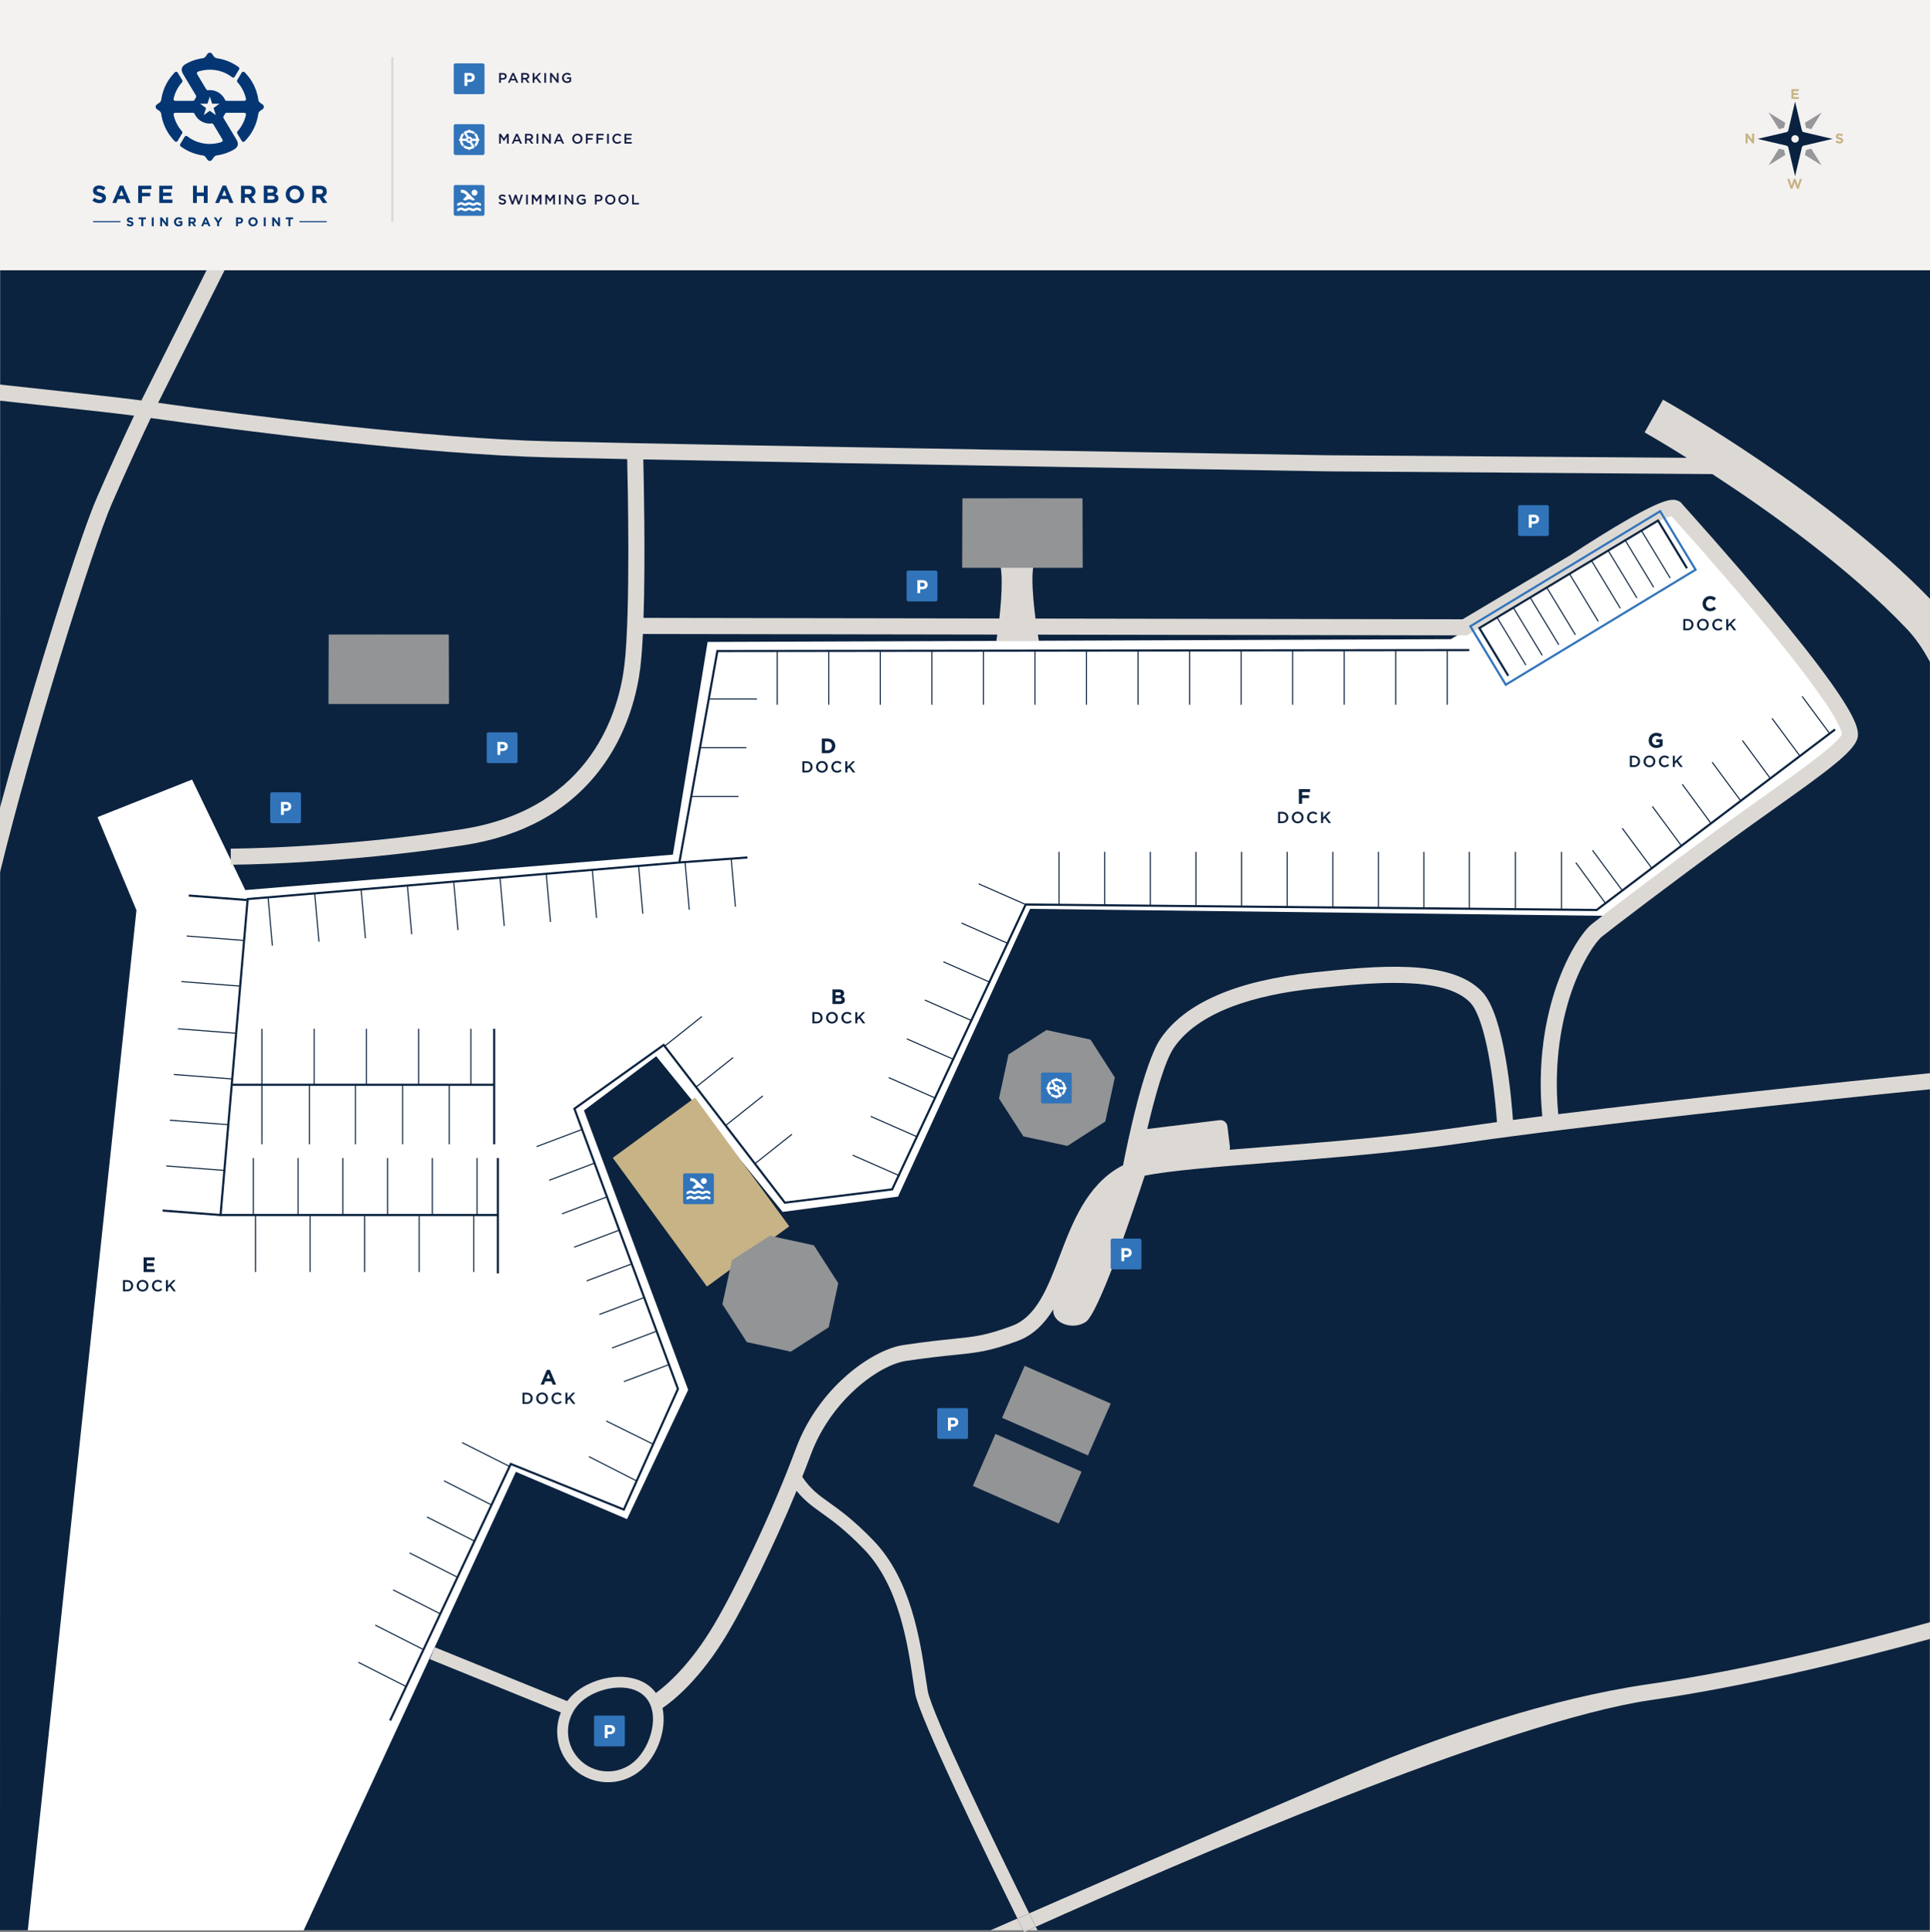 <?xml version="1.0" encoding="UTF-8"?>
<svg xmlns="http://www.w3.org/2000/svg" id="Legend" viewBox="0 0 1800.15 1801.63">
  <rect x="0" y="0" width="1800.15" height="1801.63" fill="#808080" stroke="none"/>
  <defs>
    <style>.cls-1,.cls-2,.cls-3,.cls-4,.cls-5{fill:none;}.cls-6{fill:#f3f2f0;}.cls-7{fill:#043673;}.cls-8,.cls-9{fill:#fff;}.cls-10{fill:#96969b;}.cls-11{fill:#929496;}.cls-12{fill:#3174ba;}.cls-13{fill:#dcd9d5;}.cls-14{fill:#c7b386;}.cls-15{fill:#c7b385;}.cls-16{fill:#101942;}.cls-17{fill:#0b223f;}.cls-18{fill:#0a2240;}.cls-19{fill:#0c233f;}.cls-2,.cls-3,.cls-4{stroke-width:2px;}.cls-2,.cls-3,.cls-4,.cls-5{stroke-miterlimit:10;}.cls-2,.cls-5{stroke:#0c233f;}.cls-3{stroke:#3174ba;}.cls-4{stroke:#dcd9d5;}.cls-9{fill-rule:evenodd;}</style>
  </defs>
  <rect class="cls-8" x=".15" width="1799.85" height="1800"></rect>
  <g>
    <polygon class="cls-19" points="283.25 1800 481.15 1372.49 584.85 1416.56 641.88 1296.01 544.66 1035.47 612.07 984.91 730.02 1130.09 837.61 1115.83 960.75 847.51 1504.26 854.12 1732.71 687.51 1562.21 472.9 1353.19 596.03 660.03 598.63 627.62 796.96 228.77 830.01 179.12 726.96 90.98 761.96 127.27 848.81 25.93 1800 0 1800 .15 252 1800.15 252 1800 1800 283.25 1800"></polygon>
    <path class="cls-19" d="M1215.64,289.98h.58c-.18-.08-.38-.07-.58,0Z"></path>
    <path class="cls-1" d="M1183.12,1084.28c-46.68,3.67-91.35,7.19-115.41,12.05-13.82,42.01-43.51,128.87-55.13,136.44-12.6,8.2-31.59,.61-30.13-11.83,0,0,0-.01,0-.02-8.23,13.34-18.69,24.16-33.56,29.62-26.32,9.65-36.92,10.73-58.03,12.88-11.12,1.13-24.95,2.54-45.85,5.65-24.96,3.72-69.68,36.1-88.7,87.23-2.56,6.88-5.26,13.85-8.05,20.86,7.88,11.63,14.95,16.7,25.08,23.94,10.17,7.27,22.84,16.32,41.17,35.26,35.19,36.36,43.7,93.32,48.79,127.35,.75,5.04,1.41,9.4,2.06,13.19,3.65,20.97,62.81,142.87,94.56,207.32,96.25-42.09,274.15-119.64,324.14-140,64.25-26.18,160.39-60.21,253.55-73.71,91.94-13.32,189.74-37.54,262.54-57.75v-496.97c-109.38,10.84-327.26,34.28-432.77,49.77-62.16,9.12-127.02,14.23-184.25,18.73Z"></path>
    <path class="cls-1" d="M1597.13,442.09l-359.22-2.55c-4.91-.08-420.52-6.79-637.89-11.11,.41,16.32,2.11,90.83,.23,147.77l331.86,.56c2.4-21.39,4.43-52.08-2.84-57.87-11.36-9.07,53.41-2.59,39.77,0-8.93,1.7-6.16,35.09-3.19,57.93l398.38,.67,100.46-59.77c1.99-1.32,21.4-14.18,41.99-26.5,42.58-25.49,51.81-26.12,57.12-24.71,2.49,.66,4.52,2.15,5.8,4.21,8.93,9.89,45.81,50.94,81.78,94.08,24.21,29.03,43.3,53.34,56.74,72.26,23.76,33.44,25.76,44.27,24.59,50.45-2.4,12.61-27.39,30.83-79.15,67.57-11.49,8.16-23.37,16.59-35.28,25.24-58.7,42.64-117.29,87.5-124.1,93.07-5.87,4.8-18.87,23.3-28.75,52.5-8.19,24.19-16.7,63.1-12,113.09,112.65-13.97,262.15-29.85,346.73-38.22v-383.45c-6.54-12.25-13.68-22.5-21.4-30.64-54.06-57.02-128.96-110.29-181.62-144.58Z"></path>
    <path class="cls-1" d="M19.26,684.03c27.25-94.81,57.83-189.38,71.14-219.98,14.14-32.52,26.44-59.05,34.68-76.42-13.54-1.94-78.09-8.94-125.07-13.98v379.6c5.48-20.48,11.85-43.45,19.26-69.21Z"></path>
    <path class="cls-1" d="M1556.71,478.35l.55-.5-.66,.33c.03,.06,.07,.11,.1,.17Z"></path>
    <path class="cls-1" d="M1144.84,1050.27l2.33,19.04c.12,.98,.01,1.94-.27,2.82,10.83-.9,22.5-1.83,35.05-2.82,56.99-4.48,121.58-9.57,183.25-18.62,9.5-1.39,19.91-2.85,31.07-4.36-.43-6.06-1.98-26.08-5.3-47.79-6.74-44.12-14.94-58.53-19.23-63.2-24.13-26.23-93.6-19-144.31-13.71-30.6,3.19-56.92,8.9-78.22,16.99-25.18,9.56-43.46,22.48-54.32,38.41-8.54,12.53-17.89,46.22-24.8,75.74l67.41-8.26c3.62-.44,6.91,2.13,7.35,5.75Z"></path>
    <path class="cls-1" d="M541.96,1586.99c-15.23,13.86-16.33,37.45-2.47,52.67,13.86,15.23,37.45,16.33,52.67,2.47,15.23-13.86,23.79-44.23,9.92-59.46-13.86-15.23-44.9-9.55-60.12,4.31Z"></path>
    <path class="cls-13" d="M948.96,1789.01c-9.46,4.14-17.91,7.84-25.12,10.99h30.54c-1.7-3.44-3.51-7.11-5.42-10.99Z"></path>
    <path class="cls-13" d="M865.37,1576.89c-.66-3.79-1.31-8.15-2.06-13.19-5.09-34.03-13.6-90.99-48.79-127.35-18.33-18.95-31-27.99-41.17-35.26-10.13-7.24-17.2-12.31-25.08-23.94,2.79-7.01,5.49-13.98,8.05-20.86,19.02-51.13,63.74-83.51,88.7-87.23,20.9-3.11,34.73-4.52,45.85-5.65,21.11-2.15,31.71-3.22,58.03-12.88,14.87-5.45,25.33-16.27,33.56-29.62,0,0,0,.01,0,.02-1.45,12.44,17.53,20.04,30.13,11.83,11.63-7.57,41.31-94.42,55.13-136.44,24.06-4.86,68.73-8.38,115.41-12.05,57.23-4.5,122.09-9.61,184.25-18.73,105.51-15.49,323.4-38.93,432.77-49.77v-15.02c-84.58,8.37-234.09,24.25-346.73,38.22-4.7-50,3.81-88.9,12-113.09,9.89-29.2,22.88-47.7,28.75-52.5,6.81-5.57,65.4-50.43,124.1-93.07,11.91-8.65,23.79-17.08,35.28-25.24,51.76-36.74,76.75-54.96,79.15-67.57,1.18-6.18-.82-17.01-24.59-50.45-13.44-18.92-32.53-43.23-56.74-72.26-35.97-43.14-72.85-84.18-81.78-94.08-1.28-2.07-3.3-3.55-5.8-4.21-5.31-1.41-14.55-.78-57.12,24.71-20.59,12.32-40,25.19-41.99,26.5l-100.46,59.77-398.38-.67c-2.97-22.84-5.74-56.23,3.19-57.93,13.64-2.59-51.14-9.07-39.77,0,7.26,5.8,5.24,36.48,2.84,57.87l-331.86-.56c1.87-56.94,.18-131.45-.23-147.77,217.37,4.32,632.99,11.03,637.89,11.11l359.22,2.55c52.67,34.29,127.56,87.56,181.62,144.58,7.72,8.14,14.86,18.39,21.4,30.64v-58.9c-95.51-98.75-242.69-182.14-248.99-185.69l-17.17,30.5c.48,.27,15.78,8.94,39.38,23.7l-335.28-2.38c-5.62-.09-564.39-9.12-724.54-12.96-114.61-2.75-280.54-24.01-366.05-35.93,.92-1.87,43.37-86.56,61.97-123.65h-16.78c-20.15,40.19-58.91,117.54-60.81,121.45-15.54-2.21-83.92-9.67-131.87-14.84v15.04c46.98,5.04,111.53,12.05,125.07,13.98-8.24,17.37-20.54,43.9-34.68,76.42-13.31,30.6-43.89,125.17-71.14,219.98-7.4,25.76-13.77,48.73-19.26,69.21v60.29c29.62-121.49,86.37-302.61,104.15-343.5,15.28-35.14,28.38-63.22,36.49-80.2,84.31,11.83,255.06,33.92,372.55,36.74,18.91,.45,43.37,.98,71.81,1.55,.46,18.63,3.29,142.81-2.6,192.27-4.72,39.68-28.98,134.01-151.83,152.91-115.98,17.84-214.35,18.06-215.33,18.06v15c.99,0,100.44-.21,217.61-18.23,54.26-8.35,96.53-31.53,125.65-68.91,27.98-35.92,36.32-76.22,38.8-97.05,1.02-8.56,1.79-19.17,2.36-30.98l330.55,.56c-.55,3.86-.93,6.2-.93,6.2h39.77s-.41-2.31-1.02-6.14l400.32,.68,104.18-61.98,.33-.21c.19-.13,19.11-12.73,39.71-25.13,31.22-18.8,42.69-22.93,46.43-23.83,9.59,10.62,44.96,50.05,79.77,91.73,75.39,90.27,79.29,108.64,79.21,111.62-.49,1.33-3.5,6.36-21.83,20.74-13.49,10.59-31.84,23.61-51.26,37.4-11.52,8.18-23.44,16.64-35.42,25.34-58.92,42.8-117.9,87.96-124.78,93.59-15.98,13.07-55.68,79.26-46.15,179.07-9.45,1.19-18.59,2.37-27.35,3.52-1.26-18.34-7.79-96.75-28.4-119.15-29.24-31.78-100.03-24.4-156.91-18.48-72.29,7.53-120.53,28.35-143.38,61.87-15.76,23.11-31.03,97.66-34.99,118.08-.86,.39-1.69,.78-2.42,1.19-31.65,17.58-44.99,52.66-56.75,83.61-11.05,29.06-21.48,56.5-44.59,64.97-24.55,9-33.9,9.95-54.39,12.04-11.27,1.15-25.3,2.57-46.54,5.74-15.57,2.32-35.41,12.91-53.08,28.33-14.85,12.96-35.14,35.37-47.47,68.51-22.78,61.22-56.11,129.89-75.91,163.42-22.44,38.01-44.59,56.97-54.55,64.23-.7-.97-1.45-1.91-2.26-2.81-17.61-19.34-55.02-13.96-74.36,3.64-2.29,2.09-4.32,4.35-6.11,6.74l-123.62-50.22-4.52,11.12,122.21,49.65c-6.59,16.34-3.75,35.72,8.9,49.62,17.61,19.34,47.57,20.75,66.91,3.14,14.59-13.29,23.21-37.46,19-56.84,10.04-6.8,35.52-26.95,61.31-70.65,16.51-27.97,42.25-79.91,63.72-131.92,7.44,9.25,14.74,14.48,23.39,20.66,9.78,6.99,21.95,15.68,39.52,33.85,32.51,33.6,40.67,88.17,45.55,120.78,.73,4.91,1.43,9.54,2.11,13.47,3.87,22.26,63.46,145.12,95.42,210.06,3.52-1.54,7.18-3.14,10.96-4.79-31.75-64.46-90.91-186.35-94.56-207.32ZM1556.71,478.35c-.03-.06-.07-.11-.1-.17l.66-.33-.55,.5Zm-461.84,498.7c10.86-15.93,29.14-28.85,54.32-38.41,21.3-8.08,47.62-13.8,78.22-16.99,50.72-5.28,120.18-12.52,144.31,13.71,4.29,4.66,12.5,19.08,19.23,63.2,3.31,21.71,4.87,41.73,5.3,47.79-11.16,1.51-21.57,2.97-31.07,4.36-61.66,9.05-126.26,14.13-183.25,18.62-12.55,.99-24.22,1.92-35.05,2.82,.29-.88,.39-1.84,.27-2.82l-2.33-19.04c-.44-3.62-3.73-6.19-7.35-5.75l-67.41,8.26c6.9-29.52,16.25-63.21,24.8-75.74Zm-502.71,665.09c-15.23,13.86-38.81,12.76-52.67-2.47-13.86-15.23-12.76-38.81,2.47-52.67,15.23-13.86,46.26-19.54,60.12-4.31,13.86,15.23,5.3,45.59-9.92,59.46Z"></path>
    <path class="cls-13" d="M1537.61,1570.49c-93.15,13.5-189.3,47.54-253.55,73.71-49.99,20.37-227.88,97.91-324.14,140,2.2,4.46,4.27,8.65,6.17,12.51,131.59-59.08,437.62-191.67,573.66-211.38,90.95-13.18,187.54-36.92,260.39-57.03v-15.56c-72.8,20.21-170.6,44.42-262.54,57.75Z"></path>
    <path class="cls-13" d="M967.72,1800c-.53-1.06-1.07-2.16-1.62-3.28-2.49,1.12-4.93,2.21-7.29,3.28h8.92Z"></path>
    <path class="cls-13" d="M948.96,1789.01c1.91,3.88,3.72,7.56,5.42,10.99h4.42c2.37-1.07,4.8-2.16,7.29-3.28-1.91-3.86-3.98-8.05-6.17-12.51-3.79,1.66-7.44,3.25-10.96,4.79Z"></path>
    <path class="cls-13" d="M218.03,234.9l-13.42-6.71s-4.81,9.6-11.94,23.81h16.78c5.22-10.42,8.57-17.09,8.57-17.1Z"></path>
    <path class="cls-13" d="M958.8,1800h-4.42c.27,.55,.54,1.09,.8,1.63,1.19-.54,2.4-1.08,3.62-1.63Z"></path>
    <rect class="cls-14" x="606.26" y="1037.3" width="95.12" height="148.73" transform="translate(-530.32 600.69) rotate(-36.2)"></rect>
    <polyline class="cls-2" points="363.88 1604.4 476.41 1365.15 581.86 1407.69 632.36 1295.15 535.78 1033.86 619.07 974.39 732.05 1121.48 832.17 1109.08 956.67 843.48 1489.21 848.57 1711.61 680.21"></polyline>
    <polyline class="cls-2" points="1370.47 606.22 669.14 607.11 633.69 804.26 230.97 838.38 205.71 1133 464.38 1133"></polyline>
    <line class="cls-2" x1="464.38" y1="1079.84" x2="464.38" y2="1187.49"></line>
    <line class="cls-5" x1="444.96" y1="1079.84" x2="444.96" y2="1133"></line>
    <line class="cls-5" x1="441.85" y1="1133" x2="441.85" y2="1186.17"></line>
    <line class="cls-5" x1="390.96" y1="1133" x2="390.96" y2="1186.17"></line>
    <line class="cls-5" x1="340.07" y1="1133" x2="340.07" y2="1186.17"></line>
    <line class="cls-5" x1="289.18" y1="1133" x2="289.18" y2="1186.17"></line>
    <line class="cls-5" x1="238.28" y1="1133" x2="238.28" y2="1186.17"></line>
    <line class="cls-5" x1="403.22" y1="1079.84" x2="403.22" y2="1133"></line>
    <line class="cls-5" x1="361.48" y1="1079.84" x2="361.48" y2="1133"></line>
    <line class="cls-5" x1="319.74" y1="1079.84" x2="319.74" y2="1133"></line>
    <line class="cls-5" x1="278" y1="1079.84" x2="278" y2="1133"></line>
    <line class="cls-5" x1="236.26" y1="1079.84" x2="236.26" y2="1133"></line>
    <line class="cls-2" x1="216.12" y1="1011.55" x2="460.91" y2="1011.55"></line>
    <line class="cls-2" x1="460.91" y1="959.33" x2="460.91" y2="1066.99"></line>
    <line class="cls-5" x1="439.2" y1="959.33" x2="439.2" y2="1011.55"></line>
    <line class="cls-5" x1="390.46" y1="959.33" x2="390.46" y2="1011.55"></line>
    <line class="cls-5" x1="341.73" y1="959.33" x2="341.73" y2="1011.55"></line>
    <line class="cls-5" x1="292.99" y1="959.33" x2="292.99" y2="1011.55"></line>
    <line class="cls-5" x1="288.56" y1="1011.55" x2="288.56" y2="1066.99"></line>
    <line class="cls-5" x1="331.54" y1="1011.55" x2="331.54" y2="1066.99"></line>
    <line class="cls-5" x1="375.51" y1="1011.55" x2="375.51" y2="1066.99"></line>
    <line class="cls-5" x1="418.99" y1="1011.55" x2="418.99" y2="1066.99"></line>
    <line class="cls-5" x1="244.26" y1="959.33" x2="244.26" y2="1066.99"></line>
    <line class="cls-2" x1="205.71" y1="1133" x2="151.66" y2="1128.84"></line>
    <line class="cls-5" x1="209.07" y1="1091.39" x2="155.02" y2="1087.23"></line>
    <line class="cls-5" x1="212.43" y1="1048.73" x2="158.38" y2="1044.57"></line>
    <line class="cls-5" x1="216.12" y1="1006.08" x2="162.07" y2="1001.92"></line>
    <line class="cls-5" x1="220.05" y1="963.49" x2="166" y2="959.33"></line>
    <line class="cls-5" x1="223.25" y1="919.49" x2="169.2" y2="915.33"></line>
    <line class="cls-5" x1="228.19" y1="877.02" x2="174.14" y2="872.86"></line>
    <line class="cls-2" x1="230.1" y1="839.27" x2="176.05" y2="835.11"></line>
    <line class="cls-5" x1="250.03" y1="836.76" x2="254" y2="881.8"></line>
    <line class="cls-5" x1="293.5" y1="833.04" x2="297.48" y2="878.08"></line>
    <line class="cls-5" x1="336.84" y1="829.9" x2="340.81" y2="874.94"></line>
    <line class="cls-5" x1="380.02" y1="826.09" x2="383.99" y2="871.13"></line>
    <line class="cls-5" x1="423.2" y1="822.28" x2="427.17" y2="867.32"></line>
    <line class="cls-5" x1="466.35" y1="818.47" x2="470.32" y2="863.51"></line>
    <line class="cls-5" x1="509.49" y1="814.67" x2="513.46" y2="859.7"></line>
    <line class="cls-5" x1="552.45" y1="810.88" x2="556.42" y2="855.91"></line>
    <line class="cls-5" x1="595.63" y1="807.07" x2="599.6" y2="852.1"></line>
    <line class="cls-5" x1="638.94" y1="803.24" x2="642.92" y2="848.28"></line>
    <line class="cls-5" x1="682.01" y1="800.47" x2="685.98" y2="845.5"></line>
    <line class="cls-2" x1="633.69" y1="804.26" x2="697.16" y2="799.61"></line>
    <line class="cls-5" x1="644.76" y1="742.72" x2="688.85" y2="742.72"></line>
    <line class="cls-5" x1="652.07" y1="697.27" x2="696.16" y2="697.27"></line>
    <line class="cls-5" x1="661.95" y1="651.86" x2="706.04" y2="651.86"></line>
    <line class="cls-5" x1="724.96" y1="607.04" x2="724.96" y2="657.17"></line>
    <line class="cls-5" x1="773.03" y1="607.04" x2="773.03" y2="657.17"></line>
    <line class="cls-5" x1="821.1" y1="607.04" x2="821.1" y2="657.17"></line>
    <line class="cls-5" x1="869.17" y1="607.04" x2="869.17" y2="657.17"></line>
    <line class="cls-5" x1="917.24" y1="607.04" x2="917.24" y2="657.17"></line>
    <line class="cls-5" x1="965.31" y1="607.04" x2="965.31" y2="657.17"></line>
    <line class="cls-5" x1="1013.38" y1="607.04" x2="1013.38" y2="657.17"></line>
    <line class="cls-5" x1="1061.45" y1="607.04" x2="1061.45" y2="657.17"></line>
    <line class="cls-5" x1="1109.52" y1="607.04" x2="1109.52" y2="657.17"></line>
    <line class="cls-5" x1="1157.59" y1="607.04" x2="1157.59" y2="657.17"></line>
    <line class="cls-5" x1="1205.66" y1="607.04" x2="1205.66" y2="657.17"></line>
    <line class="cls-5" x1="1253.73" y1="607.04" x2="1253.73" y2="657.17"></line>
    <line class="cls-5" x1="1301.8" y1="607.04" x2="1301.8" y2="657.17"></line>
    <line class="cls-5" x1="1349.87" y1="607.04" x2="1349.87" y2="657.17"></line>
    <line class="cls-5" x1="1396.27" y1="575.7" x2="1423.23" y2="620.19"></line>
    <line class="cls-5" x1="1411.55" y1="566.67" x2="1438.51" y2="611.16"></line>
    <line class="cls-5" x1="1426.98" y1="556.78" x2="1453.93" y2="601.27"></line>
    <line class="cls-5" x1="1442.49" y1="547.51" x2="1469.45" y2="592"></line>
    <line class="cls-5" x1="1463.79" y1="534.94" x2="1490.75" y2="579.43"></line>
    <line class="cls-5" x1="1484.38" y1="522.71" x2="1511.33" y2="567.2"></line>
    <line class="cls-5" x1="1499.85" y1="513.12" x2="1526.8" y2="557.61"></line>
    <line class="cls-5" x1="1515.49" y1="503.15" x2="1542.44" y2="547.64"></line>
    <line class="cls-5" x1="1530.87" y1="494.54" x2="1557.83" y2="539.03"></line>
    <rect class="cls-3" x="1372.96" y="525.7" width="207" height="63.77" transform="translate(-75.24 845.81) rotate(-31.21)"></rect>
    <polyline class="cls-2" points="1406.8 630.15 1379.84 585.66 1546.51 485.43 1573.47 529.92"></polyline>
    <line class="cls-5" x1="1706.57" y1="684.03" x2="1680.9" y2="649.35"></line>
    <line class="cls-5" x1="1678.86" y1="705.01" x2="1652.84" y2="669.87"></line>
    <line class="cls-5" x1="1651.25" y1="725.9" x2="1625.22" y2="690.55"></line>
    <line class="cls-5" x1="1623.65" y1="746.79" x2="1597.01" y2="710.78"></line>
    <line class="cls-5" x1="1595.89" y1="767.81" x2="1569.1" y2="731.31"></line>
    <line class="cls-5" x1="1568.31" y1="788.69" x2="1541.19" y2="751.98"></line>
    <line class="cls-5" x1="1540.71" y1="809.58" x2="1513.13" y2="772.36"></line>
    <line class="cls-5" x1="1513.18" y1="830.42" x2="1485.37" y2="792.89"></line>
    <line class="cls-5" x1="1497.47" y1="842.31" x2="1469.86" y2="804.41"></line>
    <line class="cls-5" x1="1456.42" y1="794.37" x2="1456.42" y2="848.17"></line>
    <line class="cls-5" x1="1413.45" y1="794.37" x2="1413.45" y2="847.67"></line>
    <line class="cls-5" x1="1370.47" y1="794.37" x2="1370.47" y2="847.1"></line>
    <line class="cls-5" x1="1328.09" y1="794.37" x2="1328.09" y2="846.49"></line>
    <line class="cls-5" x1="1285.7" y1="794.37" x2="1285.7" y2="846.49"></line>
    <line class="cls-5" x1="1243.14" y1="794.37" x2="1243.14" y2="846.49"></line>
    <line class="cls-5" x1="1200.58" y1="794.37" x2="1200.58" y2="846.49"></line>
    <line class="cls-5" x1="1158.01" y1="794.37" x2="1158.01" y2="845.24"></line>
    <line class="cls-5" x1="1115.45" y1="794.37" x2="1115.45" y2="845.24"></line>
    <line class="cls-5" x1="1072.89" y1="794.37" x2="1072.89" y2="844.99"></line>
    <line class="cls-5" x1="1030.32" y1="794.37" x2="1030.32" y2="844.74"></line>
    <line class="cls-5" x1="987.76" y1="794.37" x2="987.76" y2="843.74"></line>
    <line class="cls-5" x1="956.67" y1="843.48" x2="912.81" y2="824.2"></line>
    <line class="cls-5" x1="940.62" y1="879.99" x2="896.76" y2="860.71"></line>
    <line class="cls-5" x1="923.8" y1="916.15" x2="879.93" y2="896.87"></line>
    <line class="cls-5" x1="906.47" y1="951.81" x2="862.61" y2="932.53"></line>
    <line class="cls-5" x1="889.64" y1="987.97" x2="845.78" y2="968.69"></line>
    <line class="cls-5" x1="872.82" y1="1024.13" x2="828.96" y2="1004.85"></line>
    <line class="cls-5" x1="855.99" y1="1060.29" x2="812.13" y2="1041.01"></line>
    <line class="cls-5" x1="839.17" y1="1096.45" x2="795.3" y2="1077.17"></line>
    <line class="cls-5" x1="704.14" y1="1085.15" x2="738.69" y2="1057.68"></line>
    <line class="cls-5" x1="676.96" y1="1049.4" x2="711.51" y2="1021.93"></line>
    <line class="cls-5" x1="649.26" y1="1013.64" x2="683.81" y2="986.18"></line>
    <line class="cls-5" x1="620.13" y1="975.35" x2="654.69" y2="947.89"></line>
    <line class="cls-5" x1="542.92" y1="1053.18" x2="500.48" y2="1069.2"></line>
    <line class="cls-5" x1="554.76" y1="1084.52" x2="512.32" y2="1100.55"></line>
    <line class="cls-5" x1="566.59" y1="1115.87" x2="524.16" y2="1131.89"></line>
    <line class="cls-5" x1="577.93" y1="1146.97" x2="535.49" y2="1162.99"></line>
    <line class="cls-5" x1="589.64" y1="1178.41" x2="547.21" y2="1194.43"></line>
    <line class="cls-5" x1="601.46" y1="1209.71" x2="559.03" y2="1225.73"></line>
    <line class="cls-5" x1="613.28" y1="1241" x2="570.84" y2="1257.03"></line>
    <line class="cls-5" x1="624.44" y1="1272.3" x2="582" y2="1288.32"></line>
    <line class="cls-5" x1="565.46" y1="1325.06" x2="609.23" y2="1346.7"></line>
    <line class="cls-5" x1="549.29" y1="1358.29" x2="593.84" y2="1380.99"></line>
    <line class="cls-5" x1="431" y1="1345.22" x2="475.32" y2="1367.48"></line>
    <line class="cls-5" x1="414.16" y1="1380.88" x2="458.44" y2="1403.36"></line>
    <line class="cls-5" x1="398.3" y1="1414.61" x2="442.58" y2="1437.09"></line>
    <line class="cls-5" x1="381.94" y1="1448.07" x2="426.21" y2="1470.55"></line>
    <line class="cls-5" x1="366.68" y1="1482.58" x2="410.96" y2="1505.06"></line>
    <line class="cls-5" x1="350" y1="1515.44" x2="394.27" y2="1537.91"></line>
    <line class="cls-5" x1="334.23" y1="1550.09" x2="378.5" y2="1572.56"></line>
    <g>
      <polygon class="cls-11" points="940.67 983.26 931.76 1024.33 954.51 1059.67 995.58 1068.57 1030.92 1045.83 1039.82 1004.75 1017.08 969.42 976.01 960.51 940.67 983.26"></polygon>
      <polygon class="cls-11" points="718.06 1152.35 682.72 1175.1 673.81 1216.17 696.56 1251.51 737.63 1260.41 772.97 1237.67 781.87 1196.6 759.13 1161.26 718.06 1152.35"></polygon>
      <polygon class="cls-11" points="955.84 1273.71 955.8 1273.82 955.74 1273.58 934.75 1321.85 934.78 1321.83 934.65 1322.12 1014.75 1357.18 1017.46 1350.97 1035.89 1309.15 1035.73 1309.24 1035.94 1308.77 955.84 1273.71"></polygon>
      <polygon class="cls-11" points="928.62 1337.22 928.57 1337.33 928.52 1337.09 907.52 1385.36 907.56 1385.34 907.43 1385.64 987.52 1420.69 990.24 1414.48 1008.67 1372.66 1008.51 1372.76 1008.71 1372.28 928.62 1337.22"></polygon>
      <polygon class="cls-11" points="965.33 529.49 965.33 529.46 1009.51 529.48 1009.51 529 1009.88 529.4 1009.68 464.8 1009.5 465 1009.5 464.67 941.97 464.64 941.97 464.68 897.85 464.68 897.85 465.01 897.67 464.81 897.43 529.4 897.8 529 897.8 529.48 965.33 529.49"></polygon>
      <polygon class="cls-11" points="418.6 591.84 418.42 592.03 418.42 591.7 350.89 591.67 350.89 591.71 306.77 591.71 306.76 592.04 306.58 591.84 306.35 656.43 306.72 656.03 306.72 656.51 374.25 656.52 374.25 656.49 418.42 656.51 418.42 656.03 418.8 656.43 418.6 591.84"></polygon>
    </g>
    <g>
      <rect class="cls-12" x="1035.94" y="1154.98" width="28.72" height="28.72" rx="1.58" ry="1.58"></rect>
      <path class="cls-8" d="M1045.96,1163.89h4.95c2.89,0,4.64,1.71,4.64,4.19v.03c0,2.8-2.18,4.26-4.9,4.26h-2.03v3.63h-2.67v-12.12Zm4.78,6.11c1.33,0,2.11-.8,2.11-1.84v-.03c0-1.19-.83-1.84-2.16-1.84h-2.06v3.71h2.11Z"></path>
    </g>
    <g>
      <rect class="cls-12" x="874.18" y="1313.03" width="28.72" height="28.72" rx="1.58" ry="1.58"></rect>
      <path class="cls-8" d="M884.21,1321.94h4.95c2.89,0,4.64,1.71,4.64,4.19v.03c0,2.8-2.18,4.26-4.9,4.26h-2.03v3.63h-2.67v-12.12Zm4.78,6.11c1.33,0,2.11-.8,2.11-1.84v-.03c0-1.19-.83-1.84-2.16-1.84h-2.06v3.71h2.11Z"></path>
    </g>
    <g>
      <rect class="cls-12" x="252.02" y="738.89" width="28.72" height="28.72" rx="1.58" ry="1.58"></rect>
      <path class="cls-8" d="M262.05,747.8h4.95c2.89,0,4.64,1.71,4.64,4.19v.03c0,2.8-2.18,4.26-4.9,4.26h-2.03v3.63h-2.67v-12.12Zm4.78,6.11c1.33,0,2.11-.8,2.11-1.84v-.03c0-1.19-.83-1.84-2.16-1.84h-2.06v3.71h2.11Z"></path>
    </g>
    <g>
      <rect class="cls-12" x="453.97" y="682.91" width="28.72" height="28.72" rx="1.58" ry="1.58"></rect>
      <path class="cls-8" d="M464,691.82h4.95c2.89,0,4.64,1.71,4.64,4.19v.03c0,2.8-2.18,4.26-4.9,4.26h-2.03v3.63h-2.67v-12.12Zm4.78,6.11c1.33,0,2.11-.8,2.11-1.84v-.03c0-1.19-.83-1.84-2.16-1.84h-2.06v3.71h2.11Z"></path>
    </g>
    <g>
      <rect class="cls-12" x="845.64" y="532.1" width="28.72" height="28.72" rx="1.58" ry="1.58"></rect>
      <path class="cls-8" d="M855.67,541.01h4.95c2.89,0,4.64,1.71,4.64,4.19v.03c0,2.8-2.18,4.26-4.9,4.26h-2.03v3.63h-2.67v-12.12Zm4.78,6.11c1.33,0,2.11-.8,2.11-1.84v-.03c0-1.19-.83-1.84-2.16-1.84h-2.06v3.71h2.11Z"></path>
    </g>
    <g>
      <rect class="cls-12" x="1415.94" y="471.08" width="28.72" height="28.72" rx="1.58" ry="1.58"></rect>
      <path class="cls-8" d="M1425.97,479.98h4.95c2.89,0,4.64,1.71,4.64,4.19v.03c0,2.8-2.18,4.26-4.9,4.26h-2.03v3.63h-2.67v-12.12Zm4.78,6.11c1.33,0,2.11-.8,2.11-1.84v-.03c0-1.19-.83-1.84-2.16-1.84h-2.06v3.71h2.11Z"></path>
    </g>
    <g>
      <rect class="cls-12" x="554.07" y="1599.76" width="28.72" height="28.72" rx="1.58" ry="1.58"></rect>
      <path class="cls-8" d="M564.1,1608.67h4.95c2.89,0,4.64,1.71,4.64,4.19v.03c0,2.8-2.18,4.26-4.9,4.26h-2.03v3.63h-2.67v-12.12Zm4.78,6.11c1.33,0,2.11-.8,2.11-1.84v-.03c0-1.19-.83-1.84-2.16-1.84h-2.06v3.71h2.11Z"></path>
    </g>
    <g>
      <rect class="cls-12" x="970.94" y="1000.18" width="28.72" height="28.72" rx="1.58" ry="1.58"></rect>
      <path id="Helm" class="cls-8" d="M994,1013.47c-.07-.52-.19-1.02-.35-1.51,0-.02-.01-.04-.02-.06-.04-.13-.09-.26-.14-.39-.02-.04-.03-.09-.05-.13-.04-.1-.09-.2-.13-.3-.02-.05-.05-.11-.07-.16-.04-.09-.09-.18-.14-.27-.07-.14-.15-.27-.23-.41-.02-.04-.04-.08-.07-.11-.06-.09-.12-.18-.18-.27-.02-.04-.05-.07-.07-.11-.04-.05-.07-.11-.11-.16,0-.01-.02-.02-.03-.03-.27-.37-.57-.72-.89-1.04-.15-.15-.4-.12-.51,.07l-.79,1.31c-.08,.14-.07,.31,.04,.43,.74,.84,1.28,1.86,1.52,3,0,.17-.13,.32-.31,.32h-3.17c-.12,0-.23-.07-.28-.18-.15-.32-.35-.61-.6-.87-.67-.67-1.58-.95-2.45-.86-.12,.01-.24-.04-.3-.15l-1.64-2.72c-.08-.14-.04-.34,.1-.42,.06-.04,.13-.06,.2-.08,.07-.02,.14-.05,.22-.07,.45-.12,.92-.19,1.39-.22,.12,0,.24-.01,.36-.01,1.5,0,2.91,.49,4,1.35,.15,.12,.36,.08,.46-.08l.8-1.33c.08-.14,.05-.31-.08-.41h-.02s-.02-.03-.03-.04c-.06-.04-.12-.08-.17-.12-.02-.01-.04-.03-.06-.04-1.08-.73-2.31-1.2-3.6-1.39-.72-.07-.69-.99-1.28-.99s-.56,.93-1.28,.99c-.6,.09-1.18,.23-1.74,.44,0,0-.03,0-.04,.01-.1,.04-.19,.07-.29,.11,0,0-.02,0-.02,0-.1,.04-.21,.09-.31,.14-.01,0-.02,.01-.03,.02-.1,.05-.2,.1-.3,.15-.01,0-.02,.01-.03,.02-.1,.05-.2,.11-.3,.17-.04,.02-.13,.08-.13,.08-.75,.51-.61,1.13-.32,1.66l.1,.16,1.46,2.42,.77,1.29c.06,.1,.06,.24-.01,.34-.09,.14-.18,.28-.25,.43-.05,.11-.16,.18-.28,.18h-3.17c-.18,0-.32-.15-.31-.32,.24-1.13,.78-2.16,1.52-3,.09-.11,.11-.26,.04-.39l-.81-1.35c-.1-.17-.34-.2-.49-.06-.32,.32-.62,.67-.89,1.04-.01,.01-.02,.02-.03,.03-.04,.05-.07,.1-.11,.16-.03,.04-.05,.07-.08,.11-.06,.09-.12,.18-.17,.27-.03,.04-.05,.09-.07,.13-.06,.1-.12,.2-.17,.31-.06,.12-.12,.24-.18,.36-.02,.05-.05,.11-.07,.16-.05,.1-.09,.2-.13,.3-.02,.04-.03,.09-.05,.13-.05,.13-.1,.26-.14,.39,0,.02-.01,.04-.02,.06-.16,.49-.28,.99-.35,1.51-.1,.68-.99,.66-.99,1.24s.88,.56,.99,1.23c.1,.7,.28,1.38,.54,2.02,0,.01,0,.02,.01,.04,.06,.15,.13,.3,.19,.45,0,0,0,.02,.01,.02,.07,.16,.15,.31,.23,.46,0,.01,.01,.02,.02,.03,.07,.13,.15,.25,.22,.38,.03,.04,.06,.09,.08,.13,.06,.1,.13,.19,.2,.29,.02,.02,.03,.05,.05,.07,0,0,.01,.01,.02,.02,.27,.37,.56,.72,.88,1.04,.14,.14,.38,.11,.48-.06l.82-1.36c.07-.12,.06-.27-.03-.38-.73-.83-1.26-1.85-1.51-2.98-.01-.18,.13-.33,.31-.33h3.17c.12,0,.23,.07,.28,.18,.15,.32,.35,.61,.6,.87,.67,.67,1.58,.95,2.45,.86,.12-.01,.24,.04,.3,.15l1.64,2.72c.06,.1,.06,.22,0,.32-.04,.06-.1,.11-.17,.14-.58,.2-1.35,.34-2.1,.34-1.51,0-2.91-.5-4.03-1.37-.15-.12-.37-.08-.47,.08l-.79,1.32c-.08,.14-.05,.31,.08,.41,.03,.02,.05,.04,.08,.06,0,0,0,0,.01,.01,.02,.01,.04,.02,.05,.04,.09,.06,.18,.12,.27,.18,.06,.04,.11,.07,.17,.11,.1,.06,.2,.12,.3,.18,.04,.02,.08,.05,.13,.07,.13,.07,.27,.14,.41,.21,.05,.03,.11,.05,.16,.07,.09,.04,.18,.08,.27,.12,.06,.03,.13,.05,.19,.08,.09,.03,.17,.07,.26,.1,.06,.02,.13,.04,.19,.07,.1,.03,.19,.06,.29,.09,.06,.02,.11,.03,.17,.05,.13,.04,.27,.07,.41,.1,.02,0,.04,0,.06,.01,.16,.03,.33,.06,.5,.09,0,0,0,0,.01,0,.72,.07,.69,.99,1.28,.99s.56-.93,1.28-.99c0,0,.01,0,.02,0,.07,0,.13-.02,.2-.03,.08-.01,.16-.03,.24-.04,.04,0,.08-.02,.12-.03,.11-.02,.23-.05,.34-.08,0,0,0,0,.01,0,.55-.14,1.09-.34,1.6-.59,0,0,.36-.18,.54-.28,.89-.52,.76-1.19,.45-1.75,0,0-.02-.04-.02-.04,0,0-.48-.8-.48-.8l-1.82-3.04c-.06-.1-.06-.24,.01-.34,.09-.14,.18-.28,.25-.43,.05-.11,.16-.18,.28-.18h3.17c.18,0,.32,.16,.31,.33-.24,1.12-.77,2.14-1.5,2.97-.1,.12-.12,.29-.04,.43l.8,1.33c.11,.18,.35,.21,.49,.06,.33-.33,.63-.68,.9-1.05,0,0,.01-.01,.02-.02,.02-.03,.04-.07,.07-.1,.04-.05,.07-.1,.11-.15,.05-.08,.1-.16,.15-.24,.08-.12,.15-.25,.22-.37,0-.01,.01-.02,.02-.04,.08-.15,.16-.3,.23-.46,0,0,0-.02,.01-.03,.07-.15,.13-.29,.19-.44,0,0,0-.01,0-.02,.06-.16,.12-.32,.18-.49,.17-.5,.29-1.02,.37-1.55,.1-.67,.99-.65,.99-1.23s-.89-.56-.99-1.24Zm-7.63,2.73l-1.08-.78-1.08,.78,.41-1.27-1.08-.78h1.33l.41-1.27,.41,1.27h1.33l-1.08,.78,.41,1.27Z"></path>
    </g>
    <g>
      <rect class="cls-12" x="637.15" y="1094.15" width="28.71" height="28.71" rx="1.58" ry="1.58"></rect>
      <path class="cls-9" d="M662.61,1118.5c-1.23,0-1.92-.41-2.42-.71-.41-.24-.67-.4-1.28-.4s-.87,.14-1.28,.4c-.51,.3-1.19,.71-2.42,.71s-1.92-.41-2.42-.71c-.41-.24-.67-.4-1.28-.4s-.87,.14-1.28,.4c-.51,.3-1.2,.71-2.43,.71s-1.92-.41-2.42-.71c-.41-.26-.67-.4-1.28-.4s-.87,.14-1.28,.4c-.51,.3-1.2,.71-2.43,.71v-2.22c.62,0,.87-.14,1.28-.4,.51-.3,1.2-.71,2.43-.71s1.92,.41,2.42,.71c.41,.26,.65,.4,1.28,.4s.87-.14,1.28-.4c.51-.3,1.2-.71,2.43-.71s1.92,.41,2.42,.71c.41,.24,.67,.4,1.28,.4s.87-.14,1.28-.4c.5-.3,1.19-.71,2.42-.71s1.92,.41,2.42,.71c.41,.26,.65,.4,1.28,.4v2.22h0Zm0-4.99c-1.23,0-1.92-.41-2.42-.71-.41-.24-.67-.4-1.28-.4s-.87,.14-1.28,.4c-.5,.3-1.19,.71-2.42,.71s-1.92-.41-2.42-.71c-.41-.24-.67-.4-1.28-.4s-.87,.14-1.28,.4c-.5,.3-1.19,.71-2.42,.71s-1.92-.41-2.42-.71c-.41-.24-.67-.4-1.28-.4s-.87,.14-1.28,.4c-.52,.3-1.21,.71-2.44,.71v-2.22c.62,0,.87-.14,1.28-.4,.5-.3,1.19-.71,2.42-.71s1.92,.41,2.42,.71c.41,.24,.67,.4,1.28,.4s.87-.14,1.28-.4c.5-.3,1.19-.71,2.42-.71s1.92,.41,2.42,.71c.41,.24,.67,.4,1.28,.4s.87-.14,1.28-.4c.5-.3,1.19-.71,2.42-.71s1.92,.41,2.42,.71c.41,.24,.67,.4,1.28,.4v2.22h.02Zm-14.79-4.99c.62,0,.87-.14,1.28-.4,.51-.3,1.2-.71,2.43-.71s1.92,.41,2.42,.71c.41,.24,.67,.4,1.28,.4s.87-.14,1.28-.4c.13-.08,.29-.17,.46-.26l-7.13-7.11c-1.72-1.72-3.31-2.23-6.08-2.22v2.77c2.02-.01,3.21,.43,4.44,1.66l1.11,1.11-3.61,3.61c.34,.13,.62,.3,.85,.43,.41,.26,.65,.4,1.28,.4h0Zm8.69-4.44c1.53,0,2.77-1.24,2.77-2.77s-1.24-2.77-2.77-2.77-2.77,1.24-2.77,2.77,1.24,2.77,2.77,2.77Z"></path>
    </g>
    <g>
      <path class="cls-17" d="M1599.55,568.56c-.38,.3-.79,.56-1.24,.77-.45,.21-.94,.38-1.47,.49s-1.13,.17-1.79,.17c-1,0-1.93-.18-2.79-.55-.86-.36-1.6-.86-2.22-1.49-.62-.63-1.11-1.38-1.46-2.23-.35-.86-.53-1.77-.53-2.75v-.04c0-.97,.18-1.89,.53-2.74,.35-.85,.84-1.6,1.46-2.24s1.37-1.15,2.24-1.52,1.83-.56,2.89-.56c.64,0,1.22,.05,1.75,.16s1,.25,1.43,.43c.43,.18,.83,.4,1.19,.66,.36,.26,.7,.55,1.01,.86l-1.91,2.2c-.53-.48-1.08-.86-1.63-1.13-.55-.27-1.17-.41-1.86-.41-.57,0-1.1,.11-1.59,.33-.49,.22-.91,.53-1.26,.92-.35,.39-.62,.84-.82,1.36-.2,.51-.29,1.06-.29,1.65v.04c0,.58,.1,1.14,.29,1.66,.19,.52,.46,.98,.81,1.36,.34,.39,.76,.7,1.25,.93,.49,.23,1.02,.34,1.61,.34,.78,0,1.44-.14,1.98-.43,.54-.29,1.08-.68,1.61-1.17l1.91,1.93c-.35,.38-.72,.72-1.09,1.01Z"></path>
      <path class="cls-17" d="M1570.09,577.25h3.92c3.3,0,5.58,2.26,5.58,5.22v.03c0,2.96-2.28,5.25-5.58,5.25h-3.92v-10.5Zm3.92,8.82c2.21,0,3.64-1.49,3.64-3.54v-.03c0-2.05-1.44-3.57-3.64-3.57h-2.07v7.14h2.07Z"></path>
      <path class="cls-17" d="M1582.86,582.53v-.03c0-2.95,2.28-5.43,5.5-5.43s5.47,2.44,5.47,5.4v.03c0,2.96-2.28,5.43-5.5,5.43s-5.47-2.45-5.47-5.4Zm9.04,0v-.03c0-2.04-1.49-3.73-3.57-3.73s-3.54,1.67-3.54,3.71v.03c0,2.04,1.48,3.73,3.57,3.73s3.54-1.66,3.54-3.7Z"></path>
      <path class="cls-17" d="M1597.11,582.53v-.03c0-2.98,2.24-5.43,5.42-5.43,1.93,0,3.1,.68,4.11,1.64l-1.18,1.36c-.84-.78-1.74-1.31-2.94-1.31-2.01,0-3.46,1.65-3.46,3.71v.03c0,2.06,1.45,3.73,3.46,3.73,1.29,0,2.11-.52,3.01-1.36l1.18,1.2c-1.09,1.14-2.29,1.86-4.26,1.86-3.06,0-5.34-2.39-5.34-5.4Z"></path>
      <path class="cls-17" d="M1610.14,577.25h1.85v5.28l4.99-5.28h2.26l-4.36,4.51,4.56,5.98h-2.23l-3.58-4.72-1.63,1.68v3.04h-1.85v-10.5Z"></path>
    </g>
    <g>
      <path class="cls-17" d="M1548.24,696.87c-.97,.42-2.08,.63-3.32,.63-1.07,0-2.04-.18-2.92-.53-.88-.35-1.63-.84-2.26-1.46s-1.12-1.37-1.47-2.22c-.35-.86-.53-1.79-.53-2.81v-.04c0-.97,.18-1.89,.54-2.74,.36-.85,.86-1.6,1.49-2.24s1.39-1.15,2.26-1.52,1.83-.56,2.87-.56c.61,0,1.17,.04,1.67,.13,.5,.08,.96,.2,1.39,.36,.43,.16,.83,.35,1.21,.58,.38,.23,.74,.5,1.09,.8l-1.89,2.28c-.26-.22-.52-.42-.78-.58s-.53-.31-.81-.43c-.28-.12-.58-.21-.91-.27-.33-.06-.68-.1-1.07-.1-.55,0-1.06,.11-1.53,.34s-.89,.53-1.25,.92c-.36,.38-.64,.83-.84,1.35-.2,.51-.3,1.07-.3,1.65v.04c0,.63,.1,1.2,.3,1.73,.2,.53,.49,.99,.86,1.38,.37,.39,.81,.69,1.31,.91,.5,.21,1.06,.32,1.67,.32,1.12,0,2.06-.27,2.83-.82v-1.96h-3.02v-2.59h5.93v5.93c-.7,.6-1.54,1.11-2.51,1.53Z"></path>
      <path class="cls-17" d="M1520.24,704.77h3.92c3.3,0,5.58,2.26,5.58,5.22v.03c0,2.96-2.28,5.25-5.58,5.25h-3.92v-10.5Zm3.92,8.82c2.21,0,3.64-1.49,3.64-3.54v-.03c0-2.05-1.44-3.57-3.64-3.57h-2.07v7.14h2.07Z"></path>
      <path class="cls-17" d="M1533,710.05v-.03c0-2.95,2.28-5.43,5.5-5.43s5.47,2.44,5.47,5.4v.03c0,2.96-2.28,5.43-5.5,5.43s-5.47-2.45-5.47-5.4Zm9.04,0v-.03c0-2.04-1.49-3.73-3.57-3.73s-3.54,1.67-3.54,3.71v.03c0,2.04,1.48,3.73,3.57,3.73s3.54-1.66,3.54-3.7Z"></path>
      <path class="cls-17" d="M1547.25,710.05v-.03c0-2.98,2.24-5.43,5.42-5.43,1.93,0,3.1,.68,4.11,1.64l-1.18,1.36c-.84-.78-1.74-1.31-2.94-1.31-2.01,0-3.46,1.65-3.46,3.71v.03c0,2.06,1.45,3.73,3.46,3.73,1.29,0,2.11-.52,3.01-1.36l1.18,1.2c-1.09,1.14-2.29,1.86-4.26,1.86-3.06,0-5.34-2.39-5.34-5.4Z"></path>
      <path class="cls-17" d="M1560.29,704.77h1.85v5.28l4.99-5.28h2.26l-4.36,4.51,4.56,5.98h-2.23l-3.58-4.72-1.63,1.68v3.04h-1.85v-10.5Z"></path>
    </g>
    <g>
      <path class="cls-17" d="M1214.47,738.62v2.94h6.51v2.71h-6.51v5.28h-3v-13.65h10.39v2.71h-7.39Z"></path>
      <path class="cls-17" d="M1192.11,757.06h3.92c3.3,0,5.58,2.26,5.58,5.22v.03c0,2.96-2.28,5.25-5.58,5.25h-3.92v-10.5Zm3.92,8.82c2.21,0,3.64-1.49,3.64-3.54v-.03c0-2.05-1.44-3.57-3.64-3.57h-2.07v7.14h2.07Z"></path>
      <path class="cls-17" d="M1204.87,762.34v-.03c0-2.95,2.28-5.43,5.5-5.43s5.47,2.44,5.47,5.4v.03c0,2.96-2.28,5.43-5.5,5.43s-5.47-2.45-5.47-5.4Zm9.04,0v-.03c0-2.04-1.49-3.73-3.57-3.73s-3.54,1.67-3.54,3.71v.03c0,2.04,1.48,3.73,3.57,3.73s3.54-1.66,3.54-3.7Z"></path>
      <path class="cls-17" d="M1219.12,762.34v-.03c0-2.98,2.24-5.43,5.42-5.43,1.93,0,3.1,.68,4.11,1.64l-1.18,1.36c-.84-.78-1.74-1.31-2.94-1.31-2.01,0-3.46,1.65-3.46,3.71v.03c0,2.06,1.45,3.73,3.46,3.73,1.29,0,2.11-.52,3.01-1.36l1.18,1.2c-1.09,1.14-2.29,1.86-4.26,1.86-3.06,0-5.34-2.39-5.34-5.4Z"></path>
      <path class="cls-17" d="M1232.16,757.06h1.85v5.28l4.99-5.28h2.26l-4.36,4.51,4.56,5.98h-2.23l-3.58-4.72-1.63,1.68v3.04h-1.85v-10.5Z"></path>
    </g>
    <g>
      <path class="cls-17" d="M778.59,698.23c-.35,.83-.85,1.55-1.49,2.16-.64,.61-1.41,1.09-2.3,1.44-.89,.35-1.87,.53-2.93,.53h-5.32v-13.65h5.32c1.07,0,2.04,.17,2.93,.52,.89,.34,1.66,.82,2.3,1.43,.64,.61,1.14,1.33,1.49,2.15,.35,.83,.53,1.72,.53,2.68v.04c0,.96-.18,1.86-.53,2.69Zm-2.61-2.69c0-.6-.1-1.15-.3-1.66-.2-.51-.48-.94-.84-1.31-.36-.36-.79-.65-1.3-.85s-1.07-.3-1.68-.3h-2.32v8.23h2.32c.61,0,1.17-.1,1.68-.29,.51-.2,.94-.47,1.3-.84,.36-.36,.64-.79,.84-1.29,.2-.49,.3-1.05,.3-1.66v-.04Z"></path>
      <path class="cls-17" d="M748.42,709.86h3.92c3.3,0,5.58,2.26,5.58,5.22v.03c0,2.96-2.28,5.25-5.58,5.25h-3.92v-10.5Zm3.92,8.82c2.21,0,3.64-1.49,3.64-3.54v-.03c0-2.05-1.44-3.57-3.64-3.57h-2.07v7.14h2.07Z"></path>
      <path class="cls-17" d="M761.18,715.14v-.03c0-2.95,2.28-5.43,5.5-5.43s5.47,2.44,5.47,5.4v.03c0,2.96-2.28,5.43-5.5,5.43s-5.47-2.45-5.47-5.4Zm9.04,0v-.03c0-2.04-1.49-3.73-3.57-3.73s-3.54,1.67-3.54,3.71v.03c0,2.04,1.48,3.73,3.57,3.73s3.54-1.66,3.54-3.7Z"></path>
      <path class="cls-17" d="M775.43,715.14v-.03c0-2.98,2.24-5.43,5.42-5.43,1.93,0,3.1,.68,4.11,1.64l-1.18,1.36c-.84-.78-1.74-1.31-2.94-1.31-2.01,0-3.46,1.65-3.46,3.71v.03c0,2.06,1.45,3.73,3.46,3.73,1.29,0,2.11-.52,3.01-1.36l1.18,1.2c-1.09,1.14-2.29,1.86-4.26,1.86-3.06,0-5.34-2.39-5.34-5.4Z"></path>
      <path class="cls-17" d="M788.47,709.86h1.85v5.28l4.99-5.28h2.26l-4.36,4.51,4.56,5.98h-2.23l-3.58-4.72-1.63,1.68v3.04h-1.85v-10.5Z"></path>
    </g>
    <g>
      <path class="cls-17" d="M787.7,934.18c-.24,.47-.58,.86-1.03,1.17-.45,.31-.99,.55-1.62,.7-.63,.16-1.33,.23-2.09,.23h-6.48v-13.65h6.33c1.4,0,2.5,.32,3.3,.96,.8,.64,1.2,1.5,1.2,2.57v.04c0,.39-.05,.74-.15,1.03s-.23,.57-.39,.81c-.16,.24-.35,.45-.56,.63-.21,.18-.44,.34-.69,.47,.79,.3,1.41,.71,1.86,1.22,.45,.51,.68,1.23,.68,2.14v.04c0,.62-.12,1.17-.36,1.64Zm-3.37-7.51c0-.46-.17-.8-.51-1.04-.34-.24-.83-.36-1.46-.36h-2.96v2.89h2.77c.66,0,1.19-.11,1.58-.34,.39-.23,.58-.59,.58-1.1v-.04Zm.76,5.46c0-.46-.18-.82-.53-1.08-.35-.27-.92-.4-1.7-.4h-3.47v3h3.57c.66,0,1.18-.12,1.56-.36,.38-.24,.57-.61,.57-1.12v-.04Z"></path>
      <path class="cls-17" d="M757.76,943.79h3.92c3.3,0,5.58,2.26,5.58,5.22v.03c0,2.96-2.28,5.25-5.58,5.25h-3.92v-10.5Zm3.92,8.82c2.21,0,3.64-1.49,3.64-3.54v-.03c0-2.05-1.44-3.57-3.64-3.57h-2.07v7.14h2.07Z"></path>
      <path class="cls-17" d="M770.53,949.07v-.03c0-2.96,2.28-5.43,5.5-5.43s5.47,2.44,5.47,5.4v.03c0,2.96-2.28,5.43-5.5,5.43s-5.47-2.45-5.47-5.4Zm9.04,0v-.03c0-2.04-1.49-3.74-3.57-3.74s-3.54,1.67-3.54,3.71v.03c0,2.04,1.48,3.73,3.57,3.73s3.54-1.66,3.54-3.7Z"></path>
      <path class="cls-17" d="M784.78,949.07v-.03c0-2.99,2.24-5.43,5.42-5.43,1.93,0,3.1,.67,4.11,1.63l-1.18,1.37c-.84-.78-1.74-1.31-2.94-1.31-2.01,0-3.46,1.65-3.46,3.71v.03c0,2.05,1.45,3.73,3.46,3.73,1.29,0,2.11-.52,3.01-1.36l1.18,1.2c-1.09,1.14-2.29,1.86-4.26,1.86-3.06,0-5.34-2.38-5.34-5.4Z"></path>
      <path class="cls-17" d="M797.81,943.79h1.85v5.28l4.99-5.28h2.26l-4.36,4.51,4.56,5.99h-2.23l-3.58-4.72-1.63,1.68v3.04h-1.85v-10.5Z"></path>
    </g>
    <g>
      <path class="cls-17" d="M133.92,1186.17v-13.65h10.28v2.67h-7.31v2.77h6.44v2.67h-6.44v2.87h7.41v2.67h-10.37Z"></path>
      <path class="cls-17" d="M114.7,1193.67h3.92c3.3,0,5.58,2.26,5.58,5.22v.03c0,2.96-2.28,5.25-5.58,5.25h-3.92v-10.5Zm3.92,8.82c2.21,0,3.64-1.49,3.64-3.54v-.03c0-2.05-1.44-3.57-3.64-3.57h-2.07v7.14h2.07Z"></path>
      <path class="cls-17" d="M127.47,1198.95v-.03c0-2.96,2.28-5.43,5.5-5.43s5.47,2.44,5.47,5.4v.03c0,2.96-2.28,5.43-5.5,5.43s-5.47-2.45-5.47-5.4Zm9.04,0v-.03c0-2.04-1.49-3.74-3.57-3.74s-3.54,1.67-3.54,3.71v.03c0,2.04,1.48,3.73,3.57,3.73s3.54-1.66,3.54-3.7Z"></path>
      <path class="cls-17" d="M141.72,1198.95v-.03c0-2.99,2.24-5.43,5.42-5.43,1.93,0,3.1,.67,4.11,1.63l-1.18,1.37c-.84-.78-1.74-1.31-2.94-1.31-2.01,0-3.46,1.65-3.46,3.71v.03c0,2.05,1.45,3.73,3.46,3.73,1.29,0,2.11-.52,3.01-1.36l1.18,1.2c-1.09,1.14-2.29,1.86-4.26,1.86-3.06,0-5.34-2.38-5.34-5.4Z"></path>
      <path class="cls-17" d="M154.75,1193.67h1.85v5.28l4.99-5.28h2.26l-4.36,4.51,4.56,5.99h-2.23l-3.58-4.72-1.63,1.68v3.04h-1.85v-10.5Z"></path>
    </g>
    <g>
      <path class="cls-17" d="M515.57,1291.17l-1.25-3.06h-5.77l-1.25,3.06h-3.06l5.85-13.75h2.77l5.85,13.75h-3.14Zm-4.13-10.14l-1.81,4.43h3.63l-1.81-4.43Z"></path>
      <path class="cls-17" d="M487.37,1298.67h3.92c3.3,0,5.58,2.26,5.58,5.22v.03c0,2.96-2.28,5.25-5.58,5.25h-3.92v-10.5Zm3.92,8.82c2.21,0,3.64-1.49,3.64-3.54v-.03c0-2.05-1.44-3.57-3.64-3.57h-2.07v7.14h2.07Z"></path>
      <path class="cls-17" d="M500.13,1303.95v-.03c0-2.96,2.28-5.43,5.5-5.43s5.47,2.44,5.47,5.4v.03c0,2.96-2.28,5.43-5.5,5.43s-5.47-2.45-5.47-5.4Zm9.04,0v-.03c0-2.04-1.49-3.74-3.57-3.74s-3.54,1.67-3.54,3.71v.03c0,2.04,1.48,3.73,3.57,3.73s3.54-1.66,3.54-3.7Z"></path>
      <path class="cls-17" d="M514.38,1303.95v-.03c0-2.99,2.24-5.43,5.42-5.43,1.93,0,3.1,.67,4.11,1.63l-1.18,1.37c-.84-.78-1.74-1.31-2.94-1.31-2.01,0-3.46,1.65-3.46,3.71v.03c0,2.05,1.45,3.73,3.46,3.73,1.29,0,2.11-.52,3.01-1.36l1.18,1.2c-1.09,1.14-2.29,1.86-4.26,1.86-3.06,0-5.34-2.38-5.34-5.4Z"></path>
      <path class="cls-17" d="M527.42,1298.67h1.85v5.28l4.99-5.28h2.26l-4.36,4.51,4.56,5.99h-2.23l-3.58-4.72-1.63,1.68v3.04h-1.85v-10.5Z"></path>
    </g>
    <rect class="cls-6" x=".15" width="1800" height="252"></rect>
    <g id="Compass_E">
      <path class="cls-18" d="M1709.29,129.52l-26.99-6.31c-.81-.19-1.44-.82-1.63-1.62l-6.34-26.86-6.34,26.86c-.19,.81-.82,1.43-1.63,1.62l-26.99,6.31,26.99,6.31c.81,.19,1.44,.82,1.63,1.62l6.34,26.86,6.34-26.86c.19-.81,.82-1.43,1.63-1.62l7.65-1.79,19.34-4.52h0Zm-32.5,2.45c-1.36,1.35-3.57,1.35-4.93,0-1.36-1.35-1.36-3.55,0-4.91,1.36-1.35,3.57-1.35,4.93,0,1.36,1.36,1.36,3.55,0,4.91"></path>
      <polygon class="cls-10" points="1699.05 104.92 1683.5 114.5 1684.62 119.27 1689.41 120.39 1699.05 104.92 1699.05 104.92"></polygon>
      <polygon class="cls-10" points="1649.6 104.92 1659.24 120.39 1664.03 119.27 1665.16 114.5 1649.6 104.92 1649.6 104.92"></polygon>
      <polygon class="cls-10" points="1659.24 138.64 1649.6 154.12 1665.15 144.53 1664.03 139.76 1659.24 138.64 1659.24 138.64"></polygon>
      <polygon class="cls-10" points="1689.41 138.64 1684.62 139.76 1683.5 144.53 1699.05 154.12 1689.41 138.64 1689.41 138.64"></polygon>
      <polygon class="cls-15" points="1670.92 83.16 1677.78 83.16 1677.78 84.94 1672.9 84.94 1672.9 86.78 1677.19 86.78 1677.19 88.56 1672.9 88.56 1672.9 90.47 1677.84 90.47 1677.84 92.25 1670.92 92.25 1670.92 83.16 1670.92 83.16"></polygon>
      <path class="cls-15" d="M1712.03,132.35l1.18-1.42c.82,.68,1.68,1.1,2.71,1.1,.82,0,1.31-.33,1.31-.86v-.03c0-.51-.31-.77-1.83-1.16-1.83-.47-3.01-.97-3.01-2.78v-.03c0-1.65,1.32-2.74,3.18-2.74,1.32,0,2.45,.42,3.38,1.16l-1.04,1.51c-.81-.56-1.6-.9-2.36-.9s-1.17,.35-1.17,.79v.03c0,.6,.39,.79,1.96,1.2,1.85,.48,2.88,1.14,2.88,2.73v.03c0,1.81-1.38,2.82-3.34,2.82-1.38,0-2.77-.48-3.86-1.45h0Z"></path>
      <polygon class="cls-15" points="1628.08 124.58 1629.92 124.58 1634.18 130.18 1634.18 124.58 1636.16 124.58 1636.16 133.67 1634.46 133.67 1630.05 127.89 1630.05 133.67 1628.08 133.67 1628.08 124.58 1628.08 124.58"></polygon>
      <polygon class="cls-15" points="1667.02 166.8 1669.16 166.8 1671.05 172.96 1673.08 166.78 1674.8 166.78 1676.84 172.96 1678.72 166.8 1680.81 166.8 1677.71 175.96 1675.97 175.96 1673.92 170.01 1671.86 175.96 1670.12 175.96 1667.02 166.8 1667.02 166.8"></polygon>
    </g>
    <line class="cls-4" x1="365.94" y1="53.3" x2="365.94" y2="206.78"></line>
    <g>
      <path class="cls-16" d="M465.55,68.09h3.59c2.12,0,3.46,1.21,3.46,3.04v.03c0,2.04-1.64,3.11-3.64,3.11h-1.81v2.93h-1.6v-9.1Zm3.46,4.73c1.21,0,1.96-.68,1.96-1.62v-.03c0-1.07-.77-1.63-1.96-1.63h-1.86v3.28h1.86Z"></path>
      <path class="cls-16" d="M477.85,68.02h1.48l4,9.17h-1.69l-.92-2.2h-4.3l-.94,2.2h-1.64l4-9.17Zm2.29,5.55l-1.57-3.64-1.56,3.64h3.13Z"></path>
      <path class="cls-16" d="M486.19,68.09h4.06c1.14,0,2.04,.34,2.63,.91,.48,.49,.75,1.17,.75,1.96v.03c0,1.5-.9,2.39-2.17,2.76l2.46,3.45h-1.88l-2.24-3.17h-2v3.17h-1.6v-9.1Zm3.94,4.51c1.14,0,1.87-.6,1.87-1.52v-.03c0-.98-.7-1.51-1.89-1.51h-2.33v3.06h2.34Z"></path>
      <path class="cls-16" d="M496.89,68.09h1.6v4.58l4.33-4.58h1.96l-3.78,3.91,3.95,5.19h-1.94l-3.11-4.1-1.42,1.46v2.64h-1.6v-9.1Z"></path>
      <path class="cls-16" d="M507.71,68.09h1.6v9.1h-1.6v-9.1Z"></path>
      <path class="cls-16" d="M513.04,68.09h1.48l4.88,6.29v-6.29h1.57v9.1h-1.34l-5.02-6.47v6.47h-1.57v-9.1Z"></path>
      <path class="cls-16" d="M524.2,72.66v-.03c0-2.55,1.95-4.71,4.69-4.71,1.59,0,2.56,.44,3.5,1.23l-1.01,1.21c-.7-.6-1.39-.97-2.55-.97-1.68,0-2.95,1.47-2.95,3.21v.03c0,1.87,1.23,3.25,3.09,3.25,.86,0,1.64-.27,2.2-.69v-1.7h-2.33v-1.39h3.87v3.82c-.9,.77-2.18,1.42-3.8,1.42-2.85,0-4.72-2.03-4.72-4.68Z"></path>
    </g>
    <g>
      <path class="cls-16" d="M465.55,124.8h1.7l2.77,4.3,2.77-4.3h1.7v9.1h-1.6v-6.53l-2.87,4.29h-.05l-2.85-4.26v6.5h-1.57v-9.1Z"></path>
      <path class="cls-16" d="M481.36,124.74h1.48l4,9.17h-1.69l-.92-2.2h-4.3l-.94,2.2h-1.64l4-9.17Zm2.29,5.55l-1.57-3.64-1.56,3.64h3.13Z"></path>
      <path class="cls-16" d="M489.7,124.8h4.06c1.14,0,2.04,.34,2.63,.91,.48,.49,.75,1.17,.75,1.96v.03c0,1.5-.9,2.39-2.17,2.76l2.46,3.45h-1.88l-2.24-3.17h-2v3.17h-1.6v-9.1Zm3.94,4.51c1.14,0,1.87-.6,1.87-1.52v-.03c0-.98-.7-1.51-1.89-1.51h-2.33v3.06h2.34Z"></path>
      <path class="cls-16" d="M500.49,124.8h1.6v9.1h-1.6v-9.1Z"></path>
      <path class="cls-16" d="M505.82,124.8h1.48l4.88,6.29v-6.29h1.57v9.1h-1.34l-5.02-6.47v6.47h-1.57v-9.1Z"></path>
      <path class="cls-16" d="M520.61,124.74h1.48l4,9.17h-1.69l-.92-2.2h-4.3l-.94,2.2h-1.64l4-9.17Zm2.29,5.55l-1.57-3.64-1.56,3.64h3.13Z"></path>
      <path class="cls-16" d="M533.76,129.38v-.03c0-2.56,1.98-4.71,4.77-4.71s4.75,2.12,4.75,4.68v.03c0,2.56-1.98,4.71-4.77,4.71s-4.75-2.12-4.75-4.68Zm7.84,0v-.03c0-1.77-1.29-3.24-3.09-3.24s-3.07,1.44-3.07,3.21v.03c0,1.77,1.29,3.24,3.09,3.24s3.07-1.44,3.07-3.21Z"></path>
      <path class="cls-16" d="M546.51,124.8h6.77v1.46h-5.17v2.48h4.59v1.46h-4.59v3.71h-1.6v-9.1Z"></path>
      <path class="cls-16" d="M556.34,124.8h6.77v1.46h-5.17v2.48h4.59v1.46h-4.59v3.71h-1.6v-9.1Z"></path>
      <path class="cls-16" d="M566.26,124.8h1.6v9.1h-1.6v-9.1Z"></path>
      <path class="cls-16" d="M571.18,129.38v-.03c0-2.59,1.94-4.71,4.69-4.71,1.68,0,2.69,.58,3.56,1.42l-1.03,1.18c-.73-.68-1.51-1.13-2.55-1.13-1.74,0-3,1.43-3,3.21v.03c0,1.78,1.26,3.24,3,3.24,1.12,0,1.83-.46,2.61-1.18l1.03,1.04c-.95,.99-1.99,1.61-3.69,1.61-2.65,0-4.63-2.07-4.63-4.68Z"></path>
      <path class="cls-16" d="M582.48,124.8h6.75v1.43h-5.15v2.37h4.56v1.43h-4.56v2.44h5.21v1.43h-6.81v-9.1Z"></path>
    </g>
    <g>
      <rect class="cls-12" x="423.2" y="59.09" width="28.72" height="28.72" rx="1.58" ry="1.58"></rect>
      <path class="cls-8" d="M433.23,68h4.95c2.89,0,4.64,1.71,4.64,4.19v.03c0,2.8-2.18,4.26-4.9,4.26h-2.03v3.63h-2.67v-12.12Zm4.78,6.11c1.33,0,2.11-.8,2.11-1.84v-.03c0-1.19-.83-1.84-2.16-1.84h-2.06v3.71h2.11Z"></path>
    </g>
    <g>
      <rect class="cls-12" x="423.2" y="115.81" width="28.72" height="28.72" rx="1.58" ry="1.58"></rect>
      <path id="Helm-2" class="cls-8" d="M446.27,129.09c-.07-.52-.19-1.02-.35-1.51,0-.02-.01-.04-.02-.06-.04-.13-.09-.26-.14-.39-.02-.04-.03-.09-.05-.13-.04-.1-.09-.2-.13-.3-.02-.05-.05-.11-.07-.16-.04-.09-.09-.18-.14-.27-.07-.14-.15-.27-.23-.41-.02-.04-.04-.08-.07-.11-.06-.09-.12-.18-.18-.27-.02-.04-.05-.07-.07-.11-.04-.05-.07-.11-.11-.16,0-.01-.02-.02-.03-.03-.27-.37-.57-.72-.89-1.04-.15-.15-.4-.12-.51,.07l-.79,1.31c-.08,.14-.07,.31,.04,.43,.74,.84,1.28,1.86,1.52,3,0,.17-.13,.32-.31,.32h-3.17c-.12,0-.23-.07-.28-.18-.15-.32-.35-.61-.6-.87-.67-.67-1.58-.95-2.45-.86-.12,.01-.24-.04-.3-.15l-1.64-2.72c-.08-.14-.04-.34,.1-.42,.06-.04,.13-.06,.2-.08,.07-.02,.14-.05,.22-.07,.45-.12,.92-.19,1.39-.22,.12,0,.24-.01,.36-.01,1.5,0,2.91,.49,4,1.35,.15,.12,.36,.08,.46-.08l.8-1.33c.08-.14,.05-.31-.08-.41h-.02s-.02-.03-.03-.04c-.06-.04-.12-.08-.17-.12-.02-.01-.04-.03-.06-.04-1.08-.73-2.31-1.2-3.6-1.39-.72-.07-.69-.99-1.28-.99s-.56,.93-1.28,.99c-.6,.09-1.18,.23-1.74,.44,0,0-.03,0-.04,.01-.1,.04-.19,.07-.29,.11,0,0-.02,0-.02,0-.1,.04-.21,.09-.31,.14-.01,0-.02,.01-.03,.02-.1,.05-.2,.1-.3,.15-.01,0-.02,.01-.03,.02-.1,.05-.2,.11-.3,.17-.04,.02-.13,.08-.13,.08-.75,.51-.61,1.13-.32,1.66l.1,.16,1.46,2.42,.77,1.29c.06,.1,.06,.24-.01,.34-.09,.14-.18,.28-.25,.43-.05,.11-.16,.18-.28,.18h-3.17c-.18,0-.32-.15-.31-.32,.24-1.13,.78-2.16,1.52-3,.09-.11,.11-.26,.04-.39l-.81-1.35c-.1-.17-.34-.2-.49-.06-.32,.32-.62,.67-.89,1.04-.01,.01-.02,.02-.03,.03-.04,.05-.07,.1-.11,.16-.03,.04-.05,.07-.08,.11-.06,.09-.12,.18-.17,.27-.03,.04-.05,.09-.07,.13-.06,.1-.12,.2-.17,.31-.06,.12-.12,.24-.18,.36-.02,.05-.05,.11-.07,.16-.05,.1-.09,.2-.13,.3-.02,.04-.03,.09-.05,.13-.05,.13-.1,.26-.14,.39,0,.02-.01,.04-.02,.06-.16,.49-.28,.99-.35,1.51-.1,.68-.99,.66-.99,1.24s.88,.56,.99,1.23c.1,.7,.28,1.38,.54,2.02,0,.01,0,.02,.01,.04,.06,.15,.13,.3,.19,.45,0,0,0,.02,.01,.02,.07,.16,.15,.31,.23,.46,0,.01,.01,.02,.02,.03,.07,.13,.15,.25,.22,.38,.03,.04,.06,.09,.08,.13,.06,.1,.13,.19,.2,.29,.02,.02,.03,.05,.05,.07,0,0,.01,.01,.02,.02,.27,.37,.56,.72,.88,1.04,.14,.14,.38,.11,.48-.06l.82-1.36c.07-.12,.06-.27-.03-.38-.73-.83-1.26-1.85-1.51-2.98-.01-.18,.13-.33,.31-.33h3.17c.12,0,.23,.07,.28,.18,.15,.32,.35,.61,.6,.87,.67,.67,1.58,.95,2.45,.86,.12-.01,.24,.04,.3,.15l1.64,2.72c.06,.1,.06,.22,0,.32-.04,.06-.1,.11-.17,.14-.58,.2-1.35,.34-2.1,.34-1.51,0-2.91-.5-4.03-1.37-.15-.12-.37-.08-.47,.08l-.79,1.32c-.08,.14-.05,.31,.08,.41,.03,.02,.05,.04,.08,.06,0,0,0,0,.01,.01,.02,.01,.04,.02,.05,.04,.09,.06,.18,.12,.27,.18,.06,.04,.11,.07,.17,.11,.1,.06,.2,.12,.3,.18,.04,.02,.08,.05,.13,.07,.13,.07,.27,.14,.41,.21,.05,.03,.11,.05,.16,.07,.09,.04,.18,.08,.27,.12,.06,.03,.13,.05,.19,.08,.09,.03,.17,.07,.26,.1,.06,.02,.13,.04,.19,.07,.1,.03,.19,.06,.29,.09,.06,.02,.11,.03,.17,.05,.13,.04,.27,.07,.41,.1,.02,0,.04,0,.06,.01,.16,.03,.33,.06,.5,.09,0,0,0,0,.01,0,.72,.07,.69,.99,1.28,.99s.56-.93,1.28-.99c0,0,.01,0,.02,0,.07,0,.13-.02,.2-.03,.08-.01,.16-.03,.24-.04,.04,0,.08-.02,.12-.03,.11-.02,.23-.05,.34-.08,0,0,0,0,.01,0,.55-.14,1.09-.34,1.6-.59,0,0,.36-.18,.54-.28,.89-.52,.76-1.19,.45-1.75,0,0-.02-.04-.02-.04,0,0-.48-.8-.48-.8l-1.82-3.04c-.06-.1-.06-.24,.01-.34,.09-.14,.18-.28,.25-.43,.05-.11,.16-.18,.28-.18h3.17c.18,0,.32,.16,.31,.33-.24,1.12-.77,2.14-1.5,2.97-.1,.12-.12,.29-.04,.43l.8,1.33c.11,.18,.35,.21,.49,.06,.33-.33,.63-.68,.9-1.05,0,0,.01-.01,.02-.02,.02-.03,.04-.07,.07-.1,.04-.05,.07-.1,.11-.15,.05-.08,.1-.16,.15-.24,.08-.12,.15-.25,.22-.37,0-.01,.01-.02,.02-.04,.08-.15,.16-.3,.23-.46,0,0,0-.02,.01-.03,.07-.15,.13-.29,.19-.44,0,0,0-.01,0-.02,.06-.16,.12-.32,.18-.49,.17-.5,.29-1.02,.37-1.55,.1-.67,.99-.65,.99-1.23s-.89-.56-.99-1.24Zm-7.63,2.73l-1.08-.78-1.08,.78,.41-1.27-1.08-.78h1.33l.41-1.27,.41,1.27h1.33l-1.08,.78,.41,1.27Z"></path>
    </g>
    <g>
      <path class="cls-16" d="M464.94,189.29l.96-1.14c.87,.75,1.74,1.18,2.87,1.18,.99,0,1.61-.46,1.61-1.14v-.03c0-.65-.36-1-2.05-1.39-1.94-.47-3.03-1.04-3.03-2.72v-.03c0-1.56,1.3-2.64,3.11-2.64,1.33,0,2.38,.4,3.3,1.14l-.86,1.21c-.82-.61-1.64-.94-2.47-.94-.94,0-1.48,.48-1.48,1.08v.03c0,.7,.42,1.01,2.16,1.43,1.92,.47,2.93,1.16,2.93,2.67v.03c0,1.7-1.34,2.72-3.25,2.72-1.39,0-2.7-.48-3.8-1.46Z"></path>
      <path class="cls-16" d="M474.14,181.52h1.73l2.17,6.75,2.24-6.77h1.35l2.24,6.77,2.17-6.75h1.68l-3.17,9.17h-1.38l-2.24-6.54-2.24,6.54h-1.38l-3.17-9.17Z"></path>
      <path class="cls-16" d="M490.74,181.52h1.6v9.1h-1.6v-9.1Z"></path>
      <path class="cls-16" d="M496.07,181.52h1.7l2.77,4.3,2.77-4.3h1.7v9.1h-1.6v-6.53l-2.87,4.29h-.05l-2.85-4.26v6.5h-1.57v-9.1Z"></path>
      <path class="cls-16" d="M508.66,181.52h1.7l2.77,4.3,2.77-4.3h1.7v9.1h-1.6v-6.53l-2.87,4.29h-.05l-2.85-4.26v6.5h-1.57v-9.1Z"></path>
      <path class="cls-16" d="M521.33,181.52h1.6v9.1h-1.6v-9.1Z"></path>
      <path class="cls-16" d="M526.66,181.52h1.48l4.88,6.29v-6.29h1.57v9.1h-1.34l-5.02-6.47v6.47h-1.57v-9.1Z"></path>
      <path class="cls-16" d="M537.83,186.09v-.03c0-2.55,1.95-4.71,4.69-4.71,1.59,0,2.56,.44,3.5,1.23l-1.01,1.21c-.7-.6-1.39-.97-2.55-.97-1.68,0-2.95,1.47-2.95,3.21v.03c0,1.87,1.23,3.25,3.09,3.25,.86,0,1.64-.27,2.2-.69v-1.7h-2.33v-1.39h3.87v3.82c-.9,.77-2.18,1.42-3.8,1.42-2.85,0-4.72-2.03-4.72-4.68Z"></path>
      <path class="cls-16" d="M554.92,181.52h3.59c2.12,0,3.46,1.21,3.46,3.04v.03c0,2.04-1.64,3.11-3.64,3.11h-1.81v2.93h-1.6v-9.1Zm3.46,4.73c1.21,0,1.96-.68,1.96-1.62v-.03c0-1.07-.77-1.63-1.96-1.63h-1.86v3.28h1.86Z"></path>
      <path class="cls-16" d="M564.5,186.09v-.03c0-2.56,1.98-4.71,4.77-4.71s4.75,2.12,4.75,4.68v.03c0,2.56-1.98,4.71-4.77,4.71s-4.75-2.12-4.75-4.68Zm7.84,0v-.03c0-1.77-1.29-3.24-3.09-3.24s-3.07,1.44-3.07,3.21v.03c0,1.77,1.29,3.24,3.09,3.24s3.07-1.44,3.07-3.21Z"></path>
      <path class="cls-16" d="M576.85,186.09v-.03c0-2.56,1.98-4.71,4.77-4.71s4.75,2.12,4.75,4.68v.03c0,2.56-1.98,4.71-4.77,4.71s-4.75-2.12-4.75-4.68Zm7.84,0v-.03c0-1.77-1.29-3.24-3.09-3.24s-3.07,1.44-3.07,3.21v.03c0,1.77,1.29,3.24,3.09,3.24s3.07-1.44,3.07-3.21Z"></path>
      <path class="cls-16" d="M589.61,181.52h1.6v7.64h4.78v1.46h-6.38v-9.1Z"></path>
    </g>
    <g>
      <path class="cls-7" d="M118,209.75l1.07-1.28c.74,.61,1.51,1,2.45,1,.74,0,1.19-.29,1.19-.77v-.02c0-.46-.28-.69-1.65-1.05-1.65-.42-2.72-.88-2.72-2.51v-.02c0-1.49,1.2-2.48,2.88-2.48,1.2,0,2.22,.38,3.05,1.04l-.94,1.36c-.73-.51-1.44-.81-2.14-.81s-1.06,.32-1.06,.72v.02c0,.54,.35,.72,1.77,1.08,1.67,.43,2.6,1.03,2.6,2.46v.03c0,1.63-1.24,2.55-3.02,2.55-1.24,0-2.5-.44-3.48-1.32h0Z"></path>
      <polygon class="cls-7" points="131.8 204.4 129.3 204.4 129.3 202.73 136.1 202.73 136.1 204.4 133.6 204.4 133.6 210.95 131.8 210.95 131.8 204.4 131.8 204.4"></polygon>
      <polygon class="cls-7" points="141.55 202.73 143.36 202.73 143.36 210.95 141.55 210.95 141.55 202.73 141.55 202.73"></polygon>
      <polygon class="cls-7" points="149.4 202.73 151.07 202.73 154.91 207.79 154.91 202.73 156.7 202.73 156.7 210.95 155.16 210.95 151.18 205.73 151.18 210.95 149.4 210.95 149.4 202.73 149.4 202.73"></polygon>
      <path class="cls-7" d="M162.29,206.87v-.02c0-2.33,1.82-4.25,4.31-4.25,1.48,0,2.37,.4,3.23,1.13l-1.14,1.37c-.63-.53-1.2-.83-2.15-.83-1.31,0-2.36,1.16-2.36,2.56v.02c0,1.5,1.03,2.61,2.49,2.61,.66,0,1.24-.16,1.7-.49v-1.17h-1.82v-1.56h3.57v3.57c-.85,.72-2.01,1.3-3.51,1.3-2.56,0-4.32-1.8-4.32-4.22h0Z"></path>
      <path class="cls-7" d="M179.47,206.72c.88,0,1.38-.47,1.38-1.16v-.02c0-.77-.54-1.17-1.42-1.17h-1.8v2.36h1.83Zm-3.64-3.99h3.75c1.04,0,1.85,.29,2.39,.83,.46,.46,.7,1.1,.7,1.88v.02c0,1.33-.72,2.16-1.76,2.55l2.01,2.93h-2.11l-1.76-2.63h-1.42v2.63h-1.81v-8.21h0Z"></path>
      <path class="cls-7" d="M193.02,207.51l-1.09-2.66-1.09,2.66h2.18Zm-1.9-4.83h1.67l3.52,8.27h-1.89l-.75-1.84h-3.47l-.75,1.84h-1.84l3.52-8.27h0Z"></path>
      <polygon class="cls-7" points="202.57 207.71 199.42 202.73 201.53 202.73 203.49 206.03 205.48 202.73 207.54 202.73 204.38 207.67 204.38 210.95 202.57 210.95 202.57 207.71 202.57 207.71"></polygon>
      <path class="cls-7" d="M223.39,206.88c.9,0,1.43-.54,1.43-1.24v-.02c0-.81-.56-1.24-1.47-1.24h-1.4v2.51h1.43Zm-3.24-4.14h3.36c1.96,0,3.14,1.16,3.14,2.84v.02c0,1.9-1.48,2.89-3.32,2.89h-1.37v2.47h-1.81v-8.21h0Z"></path>
      <path class="cls-7" d="M238.45,206.87v-.02c0-1.41-1.03-2.58-2.49-2.58s-2.46,1.15-2.46,2.56v.02c0,1.41,1.03,2.58,2.49,2.58s2.46-1.15,2.46-2.56h0Zm-6.84,0v-.02c0-2.33,1.84-4.25,4.38-4.25s4.35,1.89,4.35,4.22v.02c0,2.33-1.84,4.25-4.38,4.25s-4.35-1.89-4.35-4.22h0Z"></path>
      <polygon class="cls-7" points="246.01 202.73 247.82 202.73 247.82 210.95 246.01 210.95 246.01 202.73 246.01 202.73"></polygon>
      <polygon class="cls-7" points="253.86 202.73 255.53 202.73 259.37 207.79 259.37 202.73 261.16 202.73 261.16 210.95 259.62 210.95 255.64 205.73 255.64 210.95 253.86 210.95 253.86 202.73 253.86 202.73"></polygon>
      <polygon class="cls-7" points="269.02 204.4 266.53 204.4 266.53 202.73 273.33 202.73 273.33 204.4 270.83 204.4 270.83 210.95 269.02 210.95 269.02 204.4 269.02 204.4"></polygon>
      <polygon class="cls-7" points="112.39 207.18 86.8 207.18 86.8 206.2 112.39 206.2 112.39 207.18 112.39 207.18"></polygon>
      <polygon class="cls-7" points="304.73 207.18 279.32 207.18 279.32 206.2 304.73 206.2 304.73 207.18 304.73 207.18"></polygon>
      <path class="cls-7" d="M86.09,186.92l2.09-2.5c1.45,1.19,2.96,1.95,4.8,1.95,1.45,0,2.32-.58,2.32-1.52v-.05c0-.9-.55-1.36-3.24-2.05-3.24-.83-5.33-1.72-5.33-4.92v-.05c0-2.92,2.34-4.85,5.63-4.85,2.34,0,4.34,.73,5.97,2.04l-1.84,2.67c-1.42-.99-2.83-1.59-4.18-1.59s-2.07,.62-2.07,1.4v.05c0,1.06,.69,1.4,3.47,2.11,3.26,.85,5.1,2.02,5.1,4.83v.05c0,3.19-2.44,4.99-5.91,4.99-2.44,0-4.89-.85-6.82-2.57h0Z"></path>
      <path class="cls-7" d="M115.39,182.53l-2.14-5.22-2.14,5.22h4.27Zm-3.72-9.47h3.26l6.89,16.2h-3.7l-1.47-3.61h-6.8l-1.47,3.61h-3.61l6.89-16.2h0Z"></path>
      <polygon class="cls-7" points="128.89 173.17 141.14 173.17 141.14 176.39 132.43 176.39 132.43 179.81 140.11 179.81 140.11 183.03 132.43 183.03 132.43 189.26 128.89 189.26 128.89 173.17 128.89 173.17"></polygon>
      <polygon class="cls-7" points="148.56 173.17 160.69 173.17 160.69 176.32 152.07 176.32 152.07 179.59 159.66 179.59 159.66 182.73 152.07 182.73 152.07 186.11 160.81 186.11 160.81 189.26 148.56 189.26 148.56 173.17 148.56 173.17"></polygon>
      <polygon class="cls-7" points="180.03 173.17 183.57 173.17 183.57 179.54 190.1 179.54 190.1 173.17 193.64 173.17 193.64 189.26 190.1 189.26 190.1 182.8 183.57 182.8 183.57 189.26 180.03 189.26 180.03 173.17 180.03 173.17"></polygon>
      <path class="cls-7" d="M211.32,182.53l-2.14-5.22-2.14,5.22h4.27Zm-3.72-9.47h3.26l6.89,16.2h-3.7l-1.47-3.61h-6.8l-1.47,3.61h-3.61l6.89-16.2h0Z"></path>
      <path class="cls-7" d="M231.95,180.99c1.72,0,2.71-.92,2.71-2.27v-.05c0-1.52-1.06-2.3-2.78-2.3h-3.51v4.62h3.58Zm-7.12-7.81h7.35c2.04,0,3.63,.57,4.69,1.63,.9,.9,1.38,2.16,1.38,3.68v.05c0,2.6-1.4,4.23-3.45,4.99l3.93,5.74h-4.14l-3.45-5.15h-2.78v5.15h-3.54v-16.09h0Z"></path>
      <path class="cls-7" d="M253.57,182.62h-4.09v3.54h4.2c1.56,0,2.5-.55,2.5-1.75v-.05c0-1.08-.8-1.75-2.62-1.75h0Zm1.72-4.69c0-1.06-.83-1.65-2.32-1.65h-3.49v3.4h3.26c1.56,0,2.55-.51,2.55-1.7v-.05h0Zm-9.26-4.76h7.47c1.84,0,3.29,.51,4.2,1.43,.74,.73,1.1,1.63,1.1,2.73v.05c0,1.82-.97,2.83-2.11,3.47,1.86,.71,3.01,1.79,3.01,3.95v.05c0,2.94-2.39,4.41-6.02,4.41h-7.65v-16.09h0Z"></path>
      <path class="cls-7" d="M279.9,181.26v-.05c0-2.76-2.02-5.05-4.87-5.05s-4.83,2.25-4.83,5.01v.05c0,2.76,2.02,5.05,4.87,5.05s4.83-2.25,4.83-5.01h0Zm-13.4,0v-.05c0-4.57,3.61-8.32,8.57-8.32s8.53,3.7,8.53,8.27v.05c0,4.57-3.61,8.32-8.57,8.32s-8.53-3.7-8.53-8.27h0Z"></path>
      <path class="cls-7" d="M298.46,180.99c1.72,0,2.71-.92,2.71-2.27v-.05c0-1.52-1.06-2.3-2.78-2.3h-3.51v4.62h3.58Zm-7.12-7.81h7.35c2.05,0,3.63,.57,4.69,1.63,.9,.9,1.38,2.16,1.38,3.68v.05c0,2.6-1.4,4.23-3.45,4.99l3.93,5.74h-4.14l-3.45-5.15h-2.78v5.15h-3.54v-16.09h0Z"></path>
      <path class="cls-7" d="M201.29,107.35l-5.62-4.08-5.62,4.08,2.15-6.61-5.62-4.08h6.95l2.15-6.61,2.15,6.61h6.95l-5.62,4.08,2.15,6.61h0Zm39.71-14.21c-.38-2.7-1-5.33-1.84-7.86-.03-.1-.07-.2-.1-.3-.23-.68-.47-1.35-.73-2.01-.09-.23-.18-.47-.28-.7-.22-.53-.44-1.05-.68-1.56-.13-.28-.25-.56-.38-.84-.22-.47-.46-.93-.7-1.39-.38-.72-.77-1.43-1.18-2.13-.12-.2-.23-.4-.35-.59-.29-.48-.6-.95-.91-1.43-.12-.19-.25-.38-.38-.56-.19-.27-.36-.55-.55-.82-.05-.06-.1-.12-.16-.17-1.4-1.93-2.95-3.75-4.63-5.44-.78-.79-2.1-.61-2.68,.34l-4.09,6.82c-.43,.71-.34,1.61,.21,2.23,3.86,4.36,6.64,9.71,7.91,15.61,.04,.9-.68,1.69-1.62,1.69h-16.51c-.64,0-1.21-.37-1.47-.95-.76-1.66-1.81-3.19-3.14-4.52-3.48-3.48-8.22-4.97-12.77-4.47-.63,.07-1.25-.23-1.58-.78l-8.51-14.17c-.43-.72-.22-1.74,.51-2.19,.3-.19,.68-.3,1.03-.41,.38-.12,.75-.24,1.14-.35,2.36-.64,4.8-1,7.24-1.14,.63-.04,1.26-.06,1.88-.06,7.81,0,15.17,2.54,20.82,7.04,.76,.61,1.88,.42,2.38-.41l4.15-6.91c.43-.71,.24-1.63-.43-2.12l-.08-.06c-.05-.05-.11-.11-.17-.15-.29-.21-.6-.4-.9-.61-.11-.08-.22-.15-.34-.23-5.64-3.78-12.01-6.26-18.76-7.25-3.77-.34-3.57-5.17-6.67-5.17s-2.9,4.82-6.67,5.17c-3.12,.45-6.16,1.21-9.09,2.28,0,0-.13,.05-.2,.07-.51,.19-1.01,.38-1.51,.59-.04,.02-.08,.03-.12,.05-.54,.22-1.08,.46-1.61,.71-.06,.03-.12,.06-.18,.08-.52,.25-1.04,.5-1.55,.77-.05,.03-.11,.06-.16,.09-.52,.28-1.04,.56-1.56,.86-.21,.12-.66,.42-.69,.44-3.88,2.65-3.18,5.91-1.65,8.66l.51,.85,7.59,12.63,4.02,6.7c.33,.55,.3,1.23-.06,1.75-.49,.72-.92,1.48-1.28,2.26-.27,.58-.84,.95-1.47,.95h-16.51c-.94,0-1.66-.79-1.62-1.69,1.27-5.9,4.06-11.24,7.92-15.61,.49-.56,.57-1.37,.18-2.01l-4.24-7.05c-.54-.9-1.79-1.06-2.53-.32-1.68,1.69-3.22,3.5-4.62,5.43-.05,.06-.11,.11-.15,.17-.19,.27-.36,.55-.55,.82-.13,.19-.26,.39-.39,.58-.31,.47-.61,.93-.9,1.41-.13,.22-.26,.44-.39,.66-.31,.52-.61,1.05-.9,1.59-.32,.62-.65,1.23-.95,1.86-.13,.27-.25,.55-.37,.82-.24,.52-.47,1.05-.69,1.58-.09,.23-.18,.46-.27,.69-.26,.67-.5,1.34-.74,2.02-.03,.1-.07,.2-.1,.29-.83,2.53-1.46,5.16-1.84,7.86-.5,3.56-5.16,3.43-5.16,6.48s4.6,2.92,5.15,6.42c.51,3.67,1.46,7.19,2.79,10.52,.03,.06,.05,.13,.08,.19,.32,.78,.65,1.56,1.01,2.32,.02,.04,.03,.08,.05,.12,.38,.81,.78,1.6,1.21,2.38,.03,.06,.07,.11,.1,.17,.37,.67,.76,1.32,1.16,1.97,.14,.23,.29,.46,.44,.68,.33,.51,.68,1.01,1.02,1.52,.08,.12,.16,.24,.24,.36,.02,.03,.06,.06,.08,.09,1.39,1.93,2.93,3.75,4.6,5.43,.74,.75,1.98,.59,2.53-.31l4.25-7.07c.38-.63,.31-1.43-.17-1.98-3.82-4.35-6.58-9.65-7.84-15.51-.06-.92,.67-1.73,1.62-1.73h16.51c.64,0,1.21,.37,1.48,.95,.76,1.66,1.81,3.19,3.14,4.52,3.48,3.48,8.22,4.97,12.77,4.47,.64-.07,1.25,.23,1.58,.78l8.51,14.17c.32,.53,.29,1.17,.01,1.67-.19,.34-.51,.58-.87,.71-3.03,1.06-7.02,1.77-10.95,1.78-7.89,.01-15.16-2.58-20.98-7.15-.79-.62-1.94-.43-2.46,.43l-4.12,6.86c-.43,.71-.24,1.63,.42,2.12,.14,.1,.27,.2,.41,.3,.02,.02,.04,.04,.06,.05,.09,.06,.18,.12,.27,.18,.47,.32,.92,.65,1.4,.95,.29,.19,.58,.38,.87,.56,.51,.32,1.02,.62,1.54,.91,.22,.13,.44,.26,.66,.38,.7,.38,1.41,.75,2.13,1.1,.28,.14,.57,.26,.85,.39,.47,.21,.94,.43,1.42,.62,.34,.14,.68,.27,1.01,.4,.45,.17,.9,.34,1.35,.5,.34,.12,.67,.23,1.01,.34,.5,.16,.99,.31,1.5,.45,.3,.08,.59,.17,.89,.25,.7,.19,1.41,.35,2.12,.51,.1,.02,.21,.05,.31,.07,.85,.18,1.71,.33,2.58,.45,.03,0,.05,0,.08,.01,3.77,.34,3.57,5.17,6.67,5.17s2.9-4.82,6.67-5.17c.03,0,.06-.01,.09-.02,.35-.05,.7-.12,1.04-.18,.42-.07,.83-.14,1.24-.22,.2-.04,.4-.09,.6-.13,.59-.13,1.18-.26,1.77-.41,.02,0,.04-.01,.06-.01,2.89-.73,5.68-1.75,8.35-3.05,0,0,1.9-.95,2.82-1.48,4.66-2.72,3.96-6.2,2.34-9.1,0,0-.13-.22-.13-.22,0,0-2.49-4.14-2.49-4.14l-9.5-15.81c-.33-.55-.3-1.23,.06-1.75,.49-.72,.92-1.48,1.28-2.26,.27-.58,.84-.95,1.47-.95h16.51c.95,0,1.68,.81,1.62,1.73-1.26,5.85-4.01,11.14-7.83,15.49-.54,.62-.62,1.51-.2,2.22l4.15,6.91c.55,.92,1.82,1.08,2.57,.32,1.69-1.7,3.25-3.54,4.66-5.49,.03-.03,.06-.06,.08-.09,.12-.17,.23-.35,.35-.52,.19-.26,.38-.51,.55-.79,.25-.43,.54-.84,.8-1.26,.4-.64,.78-1.29,1.14-1.95,.04-.06,.07-.13,.11-.19,.43-.78,.83-1.57,1.21-2.38,.02-.04,.04-.09,.06-.13,.35-.76,.69-1.53,1-2.3,.01-.03,.03-.07,.04-.1,.32-.83,.63-1.67,.93-2.53,.87-2.6,1.51-5.31,1.9-8.09,.54-3.5,5.15-3.39,5.15-6.42s-4.66-2.92-5.16-6.48h0Z"></path>
    </g>
    <g>
      <rect class="cls-12" x="423.2" y="172.52" width="28.71" height="28.71" rx="1.58" ry="1.58"></rect>
      <path class="cls-9" d="M448.66,196.87c-1.23,0-1.92-.41-2.42-.71-.41-.24-.67-.4-1.28-.4s-.87,.14-1.28,.4c-.51,.3-1.19,.71-2.42,.71s-1.92-.41-2.42-.71c-.41-.24-.67-.4-1.28-.4s-.87,.14-1.28,.4c-.51,.3-1.2,.71-2.43,.71s-1.92-.41-2.42-.71c-.41-.26-.67-.4-1.28-.4s-.87,.14-1.28,.4c-.51,.3-1.2,.71-2.43,.71v-2.22c.62,0,.87-.14,1.28-.4,.51-.3,1.2-.71,2.43-.71s1.92,.41,2.42,.71c.41,.26,.65,.4,1.28,.4s.87-.14,1.28-.4c.51-.3,1.2-.71,2.43-.71s1.92,.41,2.42,.71c.41,.24,.67,.4,1.28,.4s.87-.14,1.28-.4c.5-.3,1.19-.71,2.42-.71s1.92,.41,2.42,.71c.41,.26,.65,.4,1.28,.4v2.22h0Zm0-4.99c-1.23,0-1.92-.41-2.42-.71-.41-.24-.67-.4-1.28-.4s-.87,.14-1.28,.4c-.5,.3-1.19,.71-2.42,.71s-1.92-.41-2.42-.71c-.41-.24-.67-.4-1.28-.4s-.87,.14-1.28,.4c-.5,.3-1.19,.71-2.42,.71s-1.92-.41-2.42-.71c-.41-.24-.67-.4-1.28-.4s-.87,.14-1.28,.4c-.52,.3-1.21,.71-2.44,.71v-2.22c.62,0,.87-.14,1.28-.4,.5-.3,1.19-.71,2.42-.71s1.92,.41,2.42,.71c.41,.24,.67,.4,1.28,.4s.87-.14,1.28-.4c.5-.3,1.19-.71,2.42-.71s1.92,.41,2.42,.71c.41,.24,.67,.4,1.28,.4s.87-.14,1.28-.4c.5-.3,1.19-.71,2.42-.71s1.92,.41,2.42,.71c.41,.24,.67,.4,1.28,.4v2.22h.02Zm-14.79-4.99c.62,0,.87-.14,1.28-.4,.51-.3,1.2-.71,2.43-.71s1.92,.41,2.42,.71c.41,.24,.67,.4,1.28,.4s.87-.14,1.28-.4c.13-.08,.29-.17,.46-.26l-7.13-7.11c-1.72-1.72-3.31-2.23-6.08-2.22v2.77c2.02-.01,3.21,.43,4.44,1.66l1.11,1.11-3.61,3.61c.34,.13,.62,.3,.85,.43,.41,.26,.65,.4,1.28,.4h0Zm8.69-4.44c1.53,0,2.77-1.24,2.77-2.77s-1.24-2.77-2.77-2.77-2.77,1.24-2.77,2.77,1.24,2.77,2.77,2.77Z"></path>
    </g>
  </g>
</svg>
